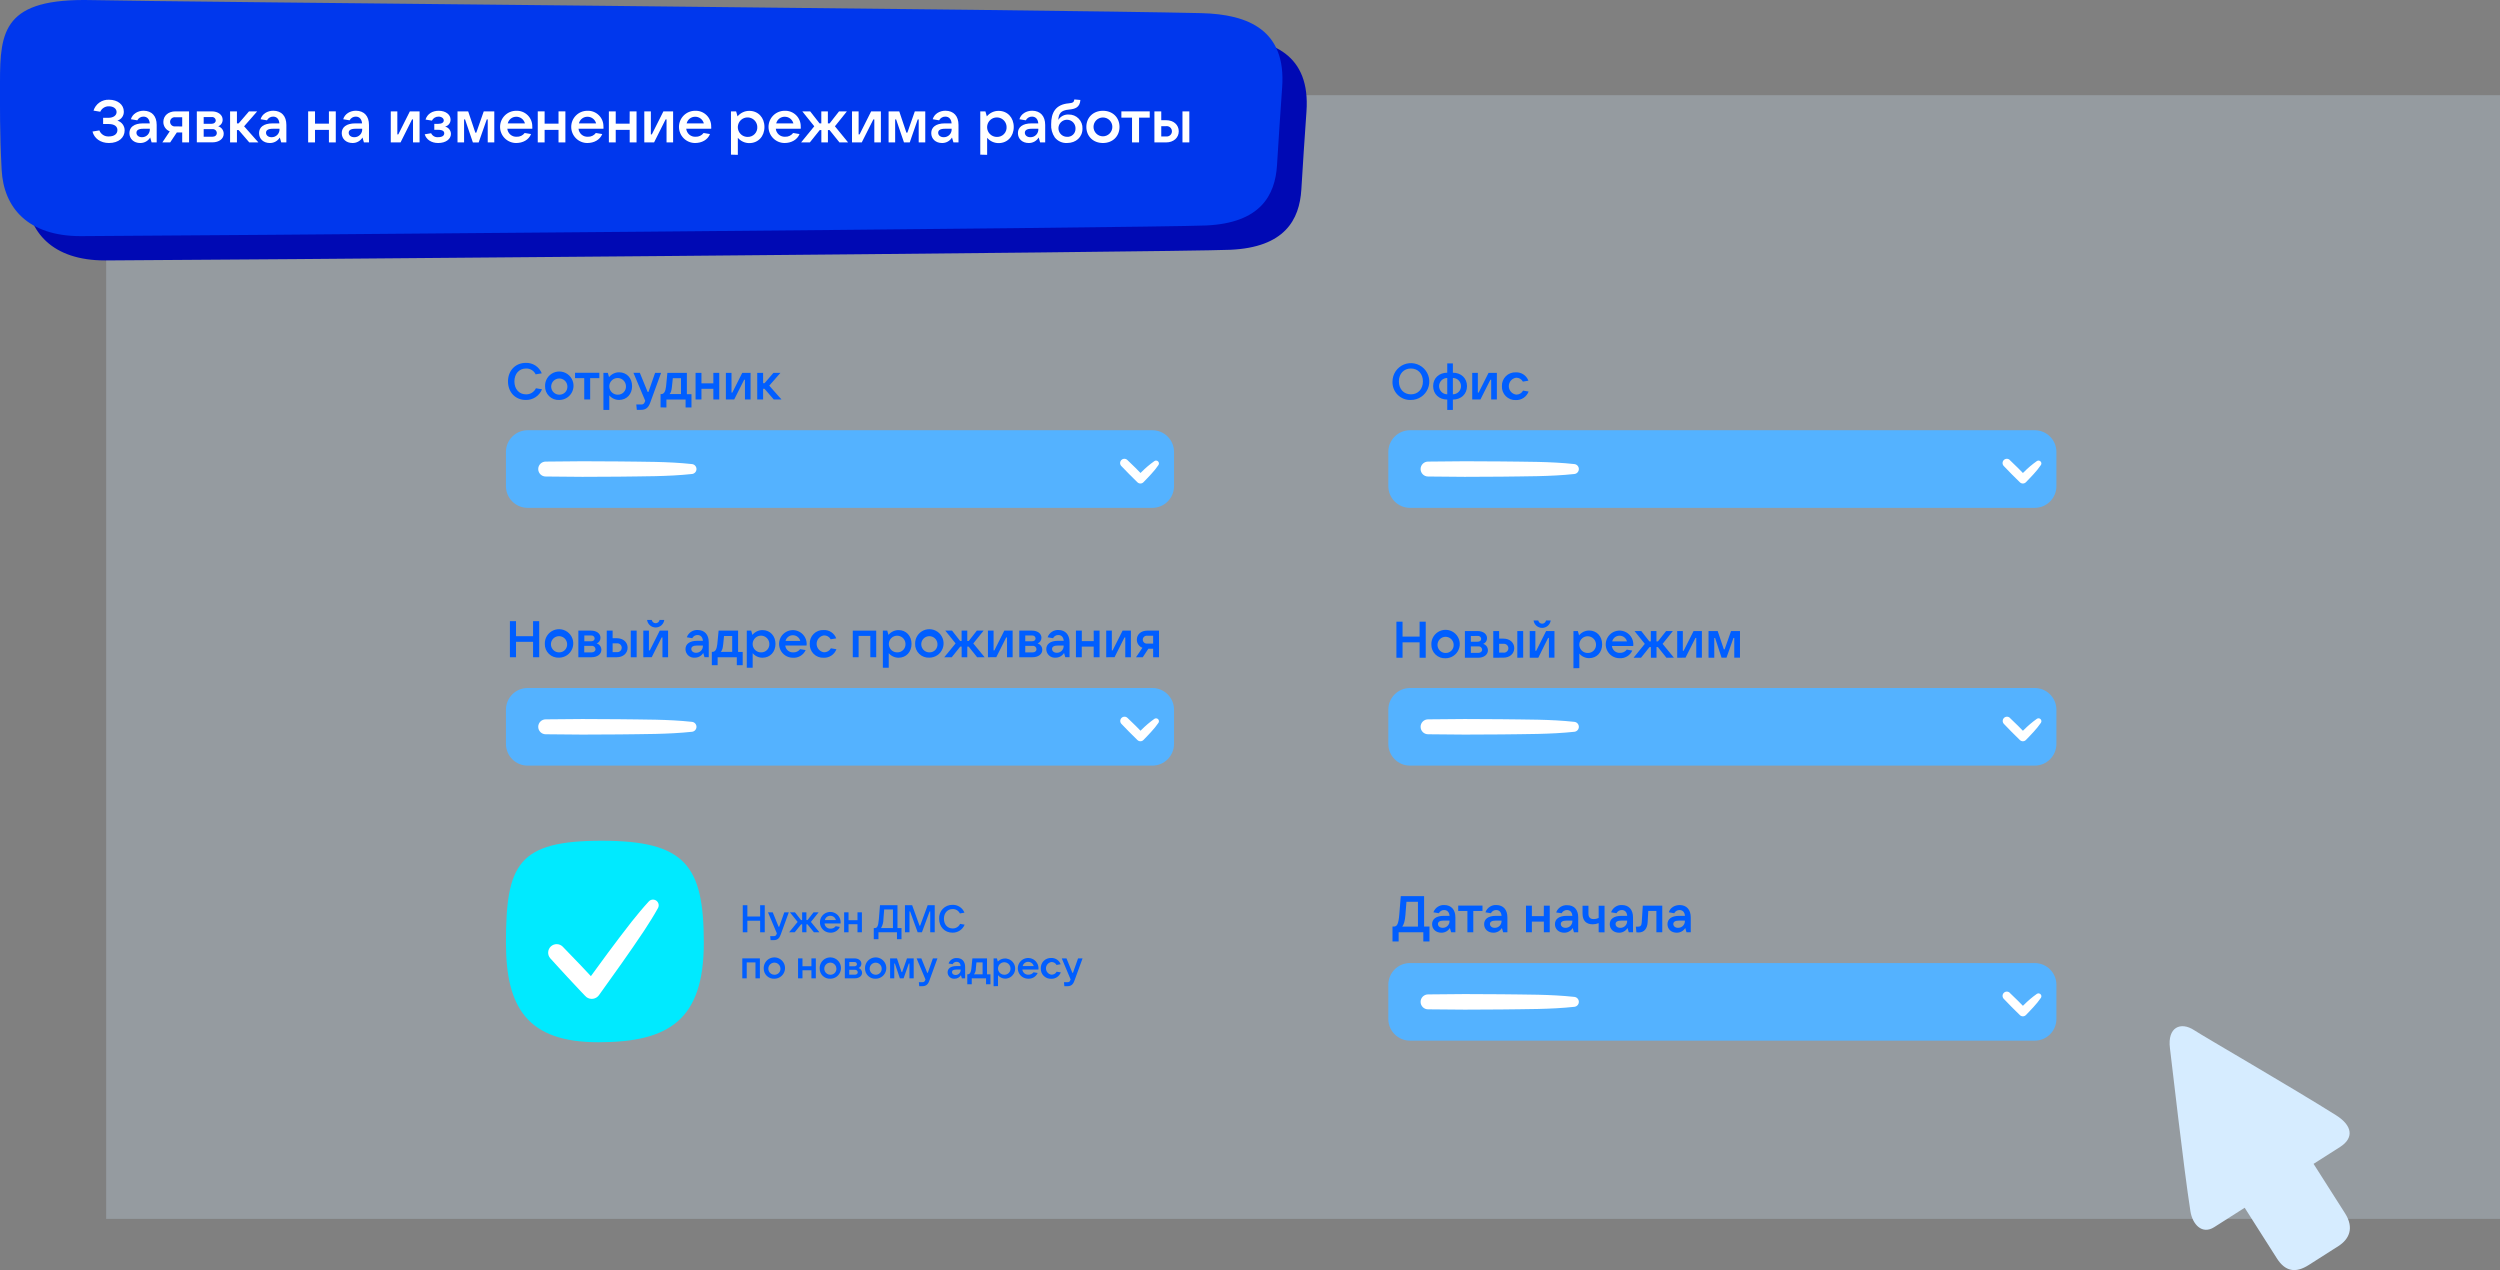 <?xml version="1.0" encoding="UTF-8"?> <svg xmlns="http://www.w3.org/2000/svg" width="683" height="347" viewBox="0 0 683 347" fill="none"><rect x="0" y="0" width="683" height="347" fill="#808080" stroke="none"/> <rect opacity="0.25" x="29" y="26" width="654" height="307" fill="#D6ECFF"></rect> <g clip-path="url(#clip0_111_274)"> <path d="M639.294 313.358C643.217 310.859 642.641 307.469 638.217 304.691C626.116 297.072 602.129 283.216 599.446 281.445C595.767 279.034 592.1 280.612 592.827 286.361C593.409 290.834 596.483 318.396 598.427 330.959C599.009 334.541 601.628 337.366 604.929 335.252L613.246 329.957L622.053 343.802C624.294 347.326 627.106 347.914 630.732 345.608L638.881 340.412C641.791 338.543 643.217 335.491 640.674 331.489L632.065 317.965L639.294 313.358Z" fill="#D6ECFF"></path> <path d="M138.783 104.2C138.783 101.253 140.815 99.139 143.632 99.139C144.567 99.1 145.492 99.355 146.276 99.866C147.061 100.378 147.666 101.121 148.009 101.993L146.344 102.272C146.106 101.776 145.728 101.36 145.256 101.077C144.784 100.793 144.24 100.654 143.69 100.676C141.833 100.676 140.535 102.115 140.535 104.2C140.535 106.285 141.816 107.736 143.69 107.736C144.256 107.754 144.816 107.607 145.3 107.312C145.783 107.018 146.171 106.588 146.414 106.076L148.079 106.355C147.723 107.237 147.106 107.988 146.311 108.509C145.516 109.029 144.581 109.294 143.632 109.268C140.815 109.273 138.783 107.171 138.783 104.2Z" fill="#005EFF"></path> <path d="M148.912 105.499C148.889 104.725 149.097 103.962 149.51 103.307C149.923 102.652 150.522 102.135 151.23 101.822C151.938 101.51 152.723 101.416 153.485 101.553C154.247 101.69 154.95 102.051 155.506 102.59C156.061 103.129 156.443 103.822 156.603 104.58C156.763 105.337 156.693 106.125 156.402 106.843C156.112 107.561 155.614 108.176 154.972 108.609C154.33 109.041 153.574 109.273 152.8 109.273C152.292 109.302 151.783 109.226 151.306 109.048C150.828 108.87 150.393 108.595 150.028 108.24C149.662 107.886 149.374 107.459 149.182 106.987C148.99 106.515 148.898 106.008 148.912 105.499ZM155.006 105.499C154.983 105.067 154.834 104.651 154.578 104.302C154.321 103.954 153.968 103.688 153.562 103.539C153.156 103.389 152.715 103.362 152.294 103.46C151.872 103.559 151.489 103.779 151.192 104.093C150.894 104.407 150.695 104.802 150.62 105.228C150.544 105.655 150.595 106.094 150.766 106.491C150.937 106.889 151.221 107.227 151.583 107.465C151.944 107.703 152.368 107.829 152.8 107.829C153.103 107.838 153.404 107.783 153.684 107.668C153.964 107.552 154.217 107.379 154.425 107.159C154.633 106.939 154.793 106.677 154.893 106.391C154.993 106.105 155.032 105.801 155.006 105.499V105.499Z" fill="#005EFF"></path> <path d="M159.616 109.134V103.309H157.102V101.841H163.737V103.309H161.234V109.134H159.616Z" fill="#005EFF"></path> <path d="M164.854 111.999V101.865H166.053L166.39 103.029C166.721 102.618 167.141 102.286 167.617 102.058C168.094 101.83 168.615 101.712 169.143 101.713C171.221 101.713 172.688 103.292 172.688 105.487C172.688 107.683 171.221 109.262 169.143 109.262C168.633 109.264 168.128 109.154 167.664 108.939C167.2 108.725 166.789 108.412 166.46 108.021V111.988L164.854 111.999ZM171.012 105.499C171.001 105.05 170.859 104.615 170.602 104.247C170.345 103.879 169.985 103.595 169.567 103.431C169.149 103.267 168.693 103.231 168.254 103.326C167.816 103.421 167.415 103.644 167.103 103.966C166.791 104.288 166.58 104.696 166.499 105.137C166.417 105.578 166.468 106.034 166.644 106.447C166.82 106.86 167.115 107.211 167.49 107.457C167.865 107.703 168.305 107.832 168.753 107.829C169.059 107.838 169.362 107.784 169.645 107.669C169.928 107.555 170.184 107.382 170.397 107.163C170.609 106.944 170.774 106.682 170.88 106.396C170.986 106.109 171.031 105.804 171.012 105.499V105.499Z" fill="#005EFF"></path> <path d="M178.974 101.865H180.61L177.636 110.019C177.147 111.376 176.419 111.976 175.08 111.976H173.974L173.835 110.508H175.202C175.732 110.508 175.982 110.316 176.192 109.728L176.279 109.506L173.049 101.841H174.795L176.937 107.083H177.158L178.974 101.865Z" fill="#005EFF"></path> <path d="M180.471 111.3V107.666H180.651C181.449 107.666 181.815 106.897 181.967 105.586L182.328 101.865H187.653V107.689H188.911V111.323H187.304V109.157H182.066V111.323L180.471 111.3ZM186.047 107.666V103.332H183.812L183.585 105.557C183.474 106.646 183.305 107.305 182.915 107.666H186.047Z" fill="#005EFF"></path> <path d="M194.89 101.865H196.496V109.133H194.89V106.221H191.636V109.133H190.029V101.865H191.636V104.73H194.89V101.865Z" fill="#005EFF"></path> <path d="M198.311 109.133V101.865H199.847V107.264H200.068L202.781 101.865H205.057V109.133H203.52V103.74H203.299L200.586 109.133H198.311Z" fill="#005EFF"></path> <path d="M211.384 109.133L208.87 106.221H208.48V109.133H206.873V101.865H208.48V104.689H208.87L211.303 101.865H213.218L210.156 105.359L213.497 109.133H211.384Z" fill="#005EFF"></path> <path d="M314.819 117.538H144.15C140.878 117.538 138.225 120.193 138.225 123.468V132.816C138.225 136.091 140.878 138.745 144.15 138.745H314.819C318.091 138.745 320.744 136.091 320.744 132.816V123.468C320.744 120.193 318.091 117.538 314.819 117.538Z" fill="#54B2FF"></path> <path d="M149.08 126.106C155.669 126.001 162.503 125.984 169.074 126.065C175.739 126.17 182.404 126.065 189.068 126.788C189.401 126.825 189.708 126.984 189.931 127.234C190.153 127.484 190.277 127.807 190.277 128.142C190.277 128.477 190.153 128.8 189.931 129.049C189.708 129.299 189.401 129.458 189.068 129.496C182.404 130.212 175.739 130.113 169.074 130.224C162.509 130.306 155.687 130.288 149.08 130.183C148.54 130.183 148.022 129.969 147.64 129.586C147.258 129.204 147.043 128.685 147.043 128.145C147.043 127.604 147.258 127.086 147.64 126.703C148.022 126.321 148.54 126.106 149.08 126.106V126.106Z" fill="white"></path> <path d="M308.002 125.681C309.51 127.096 310.965 128.558 312.403 130.044H310.72L311.838 128.972C312.933 127.866 314.123 126.858 315.394 125.961C315.545 125.858 315.727 125.81 315.909 125.827C316.091 125.844 316.262 125.924 316.391 126.053C316.521 126.182 316.601 126.352 316.619 126.534C316.637 126.716 316.591 126.898 316.489 127.05C315.898 127.909 315.244 128.723 314.533 129.484C313.951 130.148 313.031 131.069 312.403 131.733C312.294 131.847 312.163 131.938 312.018 132.001C311.873 132.063 311.716 132.095 311.559 132.095C311.401 132.095 311.244 132.063 311.099 132.001C310.954 131.938 310.823 131.847 310.715 131.733C309.236 130.294 307.769 128.82 306.355 127.329C306.247 127.221 306.161 127.093 306.102 126.951C306.044 126.81 306.014 126.658 306.014 126.505C306.014 126.352 306.044 126.201 306.102 126.059C306.161 125.918 306.247 125.789 306.355 125.681C306.463 125.573 306.591 125.487 306.733 125.428C306.874 125.37 307.025 125.34 307.178 125.34C307.331 125.34 307.483 125.37 307.624 125.428C307.766 125.487 307.894 125.573 308.002 125.681V125.681Z" fill="white"></path> <path d="M380.43 104.2C380.438 103.207 380.739 102.238 381.297 101.415C381.854 100.593 382.643 99.955 383.562 99.58C384.482 99.205 385.492 99.112 386.465 99.31C387.437 99.509 388.33 99.991 389.029 100.697C389.728 101.402 390.203 102.299 390.394 103.274C390.585 104.249 390.483 105.259 390.101 106.176C389.719 107.093 389.075 107.877 388.248 108.428C387.422 108.979 386.452 109.273 385.459 109.273C384.787 109.301 384.118 109.188 383.493 108.942C382.867 108.696 382.3 108.323 381.827 107.846C381.354 107.369 380.985 106.798 380.745 106.17C380.504 105.542 380.397 104.872 380.43 104.2V104.2ZM388.742 104.2C388.742 102.115 387.403 100.676 385.459 100.676C383.515 100.676 382.176 102.115 382.176 104.2C382.176 106.285 383.515 107.736 385.459 107.736C387.403 107.736 388.742 106.297 388.742 104.2Z" fill="#005EFF"></path> <path d="M395.388 111.999V109.163C393.124 109.163 391.535 107.643 391.535 105.487C391.535 103.332 393.124 101.824 395.388 101.824V99.279H396.925V101.824C399.189 101.824 400.784 103.332 400.784 105.487C400.784 107.643 399.189 109.163 396.925 109.163V111.999H395.388ZM395.388 103.263C394.797 103.263 394.23 103.498 393.812 103.916C393.394 104.334 393.159 104.902 393.159 105.493C393.159 106.085 393.394 106.652 393.812 107.071C394.23 107.489 394.797 107.724 395.388 107.724V103.263ZM396.925 107.724C397.516 107.724 398.083 107.489 398.502 107.071C398.92 106.652 399.154 106.085 399.154 105.493C399.154 104.902 398.92 104.334 398.502 103.916C398.083 103.498 397.516 103.263 396.925 103.263V107.724Z" fill="#005EFF"></path> <path d="M402.211 109.133V101.865H403.748V107.264H403.957L406.67 101.865H408.945V109.133H407.391V103.74H407.17L404.458 109.133H402.211Z" fill="#005EFF"></path> <path d="M410.324 105.499C410.304 104.997 410.389 104.496 410.572 104.029C410.755 103.561 411.034 103.137 411.389 102.782C411.745 102.427 412.17 102.15 412.638 101.968C413.106 101.786 413.606 101.703 414.108 101.725C414.85 101.687 415.586 101.888 416.206 102.297C416.827 102.707 417.301 103.304 417.559 104.002L416.052 104.258C415.874 103.926 415.607 103.65 415.281 103.462C414.955 103.274 414.583 103.18 414.207 103.192C413.652 103.272 413.144 103.548 412.776 103.972C412.409 104.396 412.207 104.938 412.207 105.499C412.207 106.06 412.409 106.602 412.776 107.026C413.144 107.449 413.652 107.726 414.207 107.805C414.593 107.82 414.976 107.725 415.311 107.533C415.647 107.34 415.921 107.057 416.104 106.716L417.617 106.967C417.354 107.673 416.874 108.278 416.248 108.696C415.621 109.115 414.878 109.325 414.125 109.297C413.62 109.321 413.116 109.239 412.644 109.057C412.172 108.874 411.744 108.596 411.386 108.238C411.028 107.881 410.749 107.452 410.566 106.981C410.383 106.509 410.301 106.004 410.324 105.499V105.499Z" fill="#005EFF"></path> <path d="M555.883 117.538H385.215C381.942 117.538 379.289 120.193 379.289 123.468V132.816C379.289 136.091 381.942 138.745 385.215 138.745H555.883C559.156 138.745 561.809 136.091 561.809 132.816V123.468C561.809 120.193 559.156 117.538 555.883 117.538Z" fill="#54B2FF"></path> <path d="M390.145 126.106C396.734 126.001 403.567 125.984 410.139 126.065C416.803 126.17 423.468 126.065 430.133 126.788C430.465 126.825 430.772 126.984 430.995 127.234C431.218 127.484 431.341 127.807 431.341 128.142C431.341 128.477 431.218 128.8 430.995 129.049C430.772 129.299 430.465 129.458 430.133 129.496C423.468 130.212 416.803 130.113 410.139 130.224C403.573 130.306 396.751 130.288 390.145 130.183C389.604 130.183 389.086 129.969 388.704 129.586C388.322 129.204 388.107 128.685 388.107 128.145C388.107 127.604 388.322 127.086 388.704 126.703C389.086 126.321 389.604 126.106 390.145 126.106V126.106Z" fill="white"></path> <path d="M549.067 125.681C550.574 127.096 552.029 128.558 553.467 130.044H551.802L552.92 128.972C554.015 127.866 555.205 126.858 556.477 125.961C556.562 125.902 556.659 125.862 556.76 125.841C556.862 125.821 556.967 125.82 557.068 125.84C557.17 125.86 557.267 125.9 557.353 125.958C557.439 126.016 557.513 126.09 557.571 126.176C557.659 126.305 557.706 126.457 557.706 126.613C557.706 126.769 557.659 126.921 557.571 127.05C556.981 127.907 556.329 128.721 555.621 129.484C555.039 130.148 554.113 131.069 553.49 131.733C553.382 131.847 553.251 131.938 553.106 132.001C552.961 132.063 552.804 132.095 552.646 132.095C552.489 132.095 552.332 132.063 552.187 132.001C552.042 131.938 551.911 131.847 551.802 131.733C550.318 130.294 548.851 128.82 547.443 127.329C547.335 127.221 547.249 127.093 547.19 126.951C547.132 126.81 547.102 126.658 547.102 126.505C547.102 126.352 547.132 126.201 547.19 126.059C547.249 125.918 547.335 125.789 547.443 125.681C547.551 125.573 547.679 125.487 547.821 125.428C547.962 125.37 548.113 125.34 548.266 125.34C548.419 125.34 548.571 125.37 548.712 125.428C548.853 125.487 548.982 125.573 549.09 125.681H549.067Z" fill="white"></path> <path d="M145.634 169.702H147.31V179.557H145.634V175.346H140.977V179.557H139.307V169.702H140.977V173.809H145.634V169.702Z" fill="#005EFF"></path> <path d="M148.842 175.9C148.818 175.126 149.027 174.362 149.44 173.707C149.852 173.052 150.451 172.535 151.159 172.223C151.868 171.911 152.653 171.817 153.414 171.953C154.176 172.09 154.88 172.451 155.435 172.99C155.991 173.53 156.373 174.222 156.533 174.98C156.692 175.738 156.622 176.526 156.332 177.244C156.041 177.962 155.543 178.576 154.902 179.009C154.26 179.442 153.504 179.674 152.73 179.674C152.221 179.703 151.713 179.626 151.235 179.449C150.758 179.271 150.323 178.996 149.958 178.641C149.592 178.286 149.304 177.859 149.112 177.387C148.92 176.916 148.828 176.409 148.842 175.9V175.9ZM154.936 175.9C154.913 175.467 154.764 175.051 154.507 174.703C154.251 174.354 153.897 174.089 153.492 173.939C153.086 173.79 152.645 173.762 152.223 173.861C151.802 173.96 151.419 174.18 151.121 174.494C150.824 174.808 150.625 175.203 150.549 175.629C150.474 176.055 150.525 176.494 150.696 176.892C150.867 177.289 151.151 177.628 151.512 177.866C151.874 178.104 152.297 178.23 152.73 178.229C153.033 178.239 153.334 178.184 153.614 178.068C153.894 177.953 154.147 177.779 154.355 177.559C154.563 177.339 154.723 177.078 154.823 176.792C154.923 176.506 154.961 176.202 154.936 175.9V175.9Z" fill="#005EFF"></path> <path d="M164.294 177.542C164.294 178.707 163.206 179.558 161.64 179.558H158.008V172.289H161.5C163.008 172.289 164.056 173.098 164.056 174.246C164.06 174.577 163.963 174.902 163.778 175.177C163.593 175.452 163.328 175.663 163.019 175.783C163.393 175.9 163.719 176.134 163.948 176.451C164.178 176.768 164.299 177.151 164.294 177.542V177.542ZM159.638 173.617V175.195H161.512C162.094 175.195 162.461 174.875 162.461 174.415C162.455 174.298 162.426 174.184 162.374 174.08C162.322 173.975 162.25 173.883 162.161 173.808C162.072 173.733 161.968 173.677 161.856 173.644C161.745 173.611 161.627 173.602 161.512 173.617H159.638ZM161.64 178.23C162.269 178.23 162.688 177.88 162.688 177.35C162.685 177.22 162.654 177.092 162.599 176.974C162.543 176.857 162.463 176.752 162.364 176.667C162.265 176.583 162.15 176.52 162.025 176.483C161.9 176.446 161.769 176.436 161.64 176.453H159.614V178.23H161.64Z" fill="#005EFF"></path> <path d="M165.762 179.558V172.289H167.368V174.356H168.497C170.244 174.356 171.46 175.434 171.46 176.954C171.46 178.474 170.232 179.558 168.497 179.558H165.762ZM167.368 178.16H168.497C168.667 178.18 168.84 178.164 169.003 178.113C169.167 178.062 169.318 177.977 169.446 177.863C169.574 177.75 169.676 177.61 169.747 177.454C169.817 177.298 169.853 177.128 169.853 176.957C169.853 176.786 169.817 176.616 169.747 176.46C169.676 176.304 169.574 176.164 169.446 176.05C169.318 175.937 169.167 175.852 169.003 175.8C168.84 175.749 168.667 175.734 168.497 175.754H167.368V178.16ZM172.327 179.558V172.289H173.934V179.558H172.327Z" fill="#005EFF"></path> <path d="M175.75 179.557V172.288H177.287V177.682H177.531L180.244 172.288H182.519V179.557H180.983V174.152H180.762L178.049 179.552L175.75 179.557ZM176.78 169.365H178.067C178.108 169.616 178.238 169.845 178.433 170.01C178.627 170.175 178.874 170.265 179.129 170.265C179.384 170.265 179.631 170.175 179.825 170.01C180.02 169.845 180.149 169.616 180.191 169.365H181.478C181.402 169.935 181.123 170.458 180.691 170.837C180.259 171.216 179.704 171.425 179.129 171.425C178.554 171.425 177.999 171.216 177.567 170.837C177.135 170.458 176.855 169.935 176.78 169.365V169.365Z" fill="#005EFF"></path> <path d="M193.632 175.475V179.552H192.467L192.13 178.387C191.887 178.785 191.544 179.113 191.136 179.339C190.728 179.564 190.268 179.68 189.802 179.674C189.48 179.702 189.155 179.662 188.85 179.557C188.544 179.452 188.263 179.285 188.026 179.066C187.788 178.847 187.599 178.58 187.47 178.284C187.34 177.988 187.274 177.668 187.275 177.344C187.275 176.005 188.335 175.067 190.477 175.067H192.037C191.967 174.117 191.455 173.488 190.57 173.488C190.271 173.483 189.977 173.561 189.721 173.715C189.465 173.868 189.257 174.09 189.121 174.356L187.636 174.106C187.853 173.489 188.266 172.961 188.811 172.602C189.357 172.243 190.006 172.074 190.657 172.12C192.485 172.149 193.632 173.366 193.632 175.475ZM192.025 176.354H190.5C189.272 176.354 188.864 176.744 188.864 177.303C188.864 177.863 189.371 178.34 190.151 178.34C190.409 178.348 190.665 178.301 190.903 178.202C191.141 178.103 191.356 177.955 191.533 177.768C191.71 177.58 191.845 177.357 191.93 177.114C192.015 176.87 192.047 176.611 192.025 176.354V176.354Z" fill="#005EFF"></path> <path d="M194.469 181.724V178.09H194.649C195.447 178.09 195.813 177.321 195.965 176.005L196.326 172.289H201.646V178.113H202.903V181.724H201.296V179.558H196.058V181.724H194.469ZM200.039 178.09V173.756H197.804L197.583 175.975C197.472 177.07 197.303 177.723 196.913 178.09H200.039Z" fill="#005EFF"></path> <path d="M204.021 182.423V172.288H205.226L205.558 173.453C205.891 173.044 206.311 172.714 206.787 172.487C207.263 172.261 207.784 172.143 208.311 172.143C210.395 172.143 211.862 173.721 211.862 175.917C211.862 178.113 210.395 179.691 208.311 179.691C207.8 179.693 207.295 179.582 206.831 179.367C206.368 179.151 205.957 178.837 205.628 178.445V182.417L204.021 182.423ZM210.186 175.9C210.176 175.449 210.034 175.012 209.777 174.642C209.52 174.273 209.16 173.987 208.741 173.822C208.323 173.657 207.864 173.619 207.424 173.714C206.984 173.809 206.582 174.032 206.269 174.354C205.955 174.677 205.744 175.086 205.661 175.528C205.579 175.971 205.629 176.428 205.806 176.843C205.982 177.257 206.278 177.609 206.654 177.856C207.03 178.103 207.471 178.233 207.921 178.229C208.227 178.239 208.531 178.185 208.814 178.07C209.097 177.955 209.353 177.783 209.566 177.564C209.78 177.345 209.945 177.083 210.051 176.797C210.158 176.51 210.204 176.205 210.186 175.9V175.9Z" fill="#005EFF"></path> <path d="M220.353 176.354H214.533C214.584 176.89 214.842 177.385 215.251 177.735C215.661 178.085 216.19 178.262 216.727 178.229C217.086 178.246 217.445 178.175 217.77 178.021C218.096 177.868 218.379 177.638 218.596 177.35L220.103 177.6C219.804 178.264 219.309 178.821 218.685 179.195C218.06 179.57 217.337 179.745 216.611 179.697C215.868 179.697 215.143 179.478 214.524 179.067C213.906 178.656 213.423 178.071 213.135 177.387C212.847 176.702 212.768 175.948 212.906 175.218C213.045 174.489 213.395 173.816 213.914 173.285C214.433 172.754 215.097 172.388 215.823 172.232C216.549 172.077 217.304 172.139 217.995 172.412C218.685 172.684 219.28 173.154 219.705 173.763C220.13 174.372 220.365 175.093 220.382 175.836C220.382 176.034 220.365 176.203 220.353 176.354ZM214.614 175.096H218.636C218.519 174.649 218.257 174.253 217.89 173.973C217.523 173.692 217.073 173.542 216.611 173.547C216.152 173.54 215.704 173.69 215.341 173.972C214.979 174.253 214.722 174.649 214.614 175.096V175.096Z" fill="#005EFF"></path> <path d="M221.221 175.9C221.201 175.398 221.285 174.897 221.469 174.429C221.652 173.962 221.93 173.537 222.286 173.183C222.641 172.828 223.066 172.551 223.534 172.369C224.002 172.187 224.503 172.104 225.004 172.125C225.747 172.088 226.482 172.288 227.103 172.698C227.724 173.108 228.198 173.705 228.456 174.403L226.948 174.653C226.77 174.322 226.503 174.047 226.177 173.859C225.851 173.672 225.479 173.58 225.103 173.593C224.548 173.672 224.04 173.949 223.673 174.373C223.305 174.797 223.103 175.339 223.103 175.9C223.103 176.461 223.305 177.003 223.673 177.426C224.04 177.85 224.548 178.127 225.103 178.206C225.489 178.219 225.871 178.124 226.207 177.932C226.542 177.739 226.817 177.457 227.001 177.117L228.514 177.367C228.25 178.074 227.771 178.679 227.144 179.097C226.517 179.515 225.774 179.725 225.022 179.697C224.517 179.721 224.012 179.64 223.54 179.457C223.069 179.275 222.64 178.996 222.283 178.639C221.925 178.281 221.646 177.853 221.463 177.381C221.28 176.91 221.197 176.405 221.221 175.9Z" fill="#005EFF"></path> <path d="M232.979 179.558V172.289H239.381V179.558H237.775V173.733H234.573V179.558H232.979Z" fill="#005EFF"></path> <path d="M241.197 182.423V172.288H242.396L242.734 173.453C243.066 173.043 243.486 172.712 243.962 172.486C244.438 172.259 244.96 172.142 245.487 172.143C247.565 172.143 249.032 173.721 249.032 175.917C249.032 178.113 247.565 179.691 245.487 179.691C244.976 179.693 244.471 179.582 244.007 179.367C243.543 179.151 243.133 178.837 242.804 178.445V182.417L241.197 182.423ZM247.379 175.9C247.369 175.451 247.226 175.016 246.969 174.648C246.712 174.28 246.353 173.996 245.935 173.832C245.518 173.668 245.062 173.631 244.623 173.726C244.185 173.821 243.785 174.043 243.472 174.364C243.159 174.686 242.949 175.093 242.866 175.534C242.784 175.975 242.834 176.43 243.009 176.843C243.185 177.256 243.478 177.608 243.853 177.855C244.227 178.101 244.666 178.232 245.115 178.229C245.42 178.239 245.724 178.185 246.007 178.07C246.29 177.955 246.547 177.783 246.76 177.564C246.973 177.345 247.138 177.083 247.244 176.797C247.351 176.51 247.397 176.205 247.379 175.9V175.9Z" fill="#005EFF"></path> <path d="M250.012 175.9C249.988 175.125 250.197 174.362 250.61 173.707C251.023 173.051 251.622 172.535 252.331 172.222C253.039 171.91 253.825 171.817 254.587 171.954C255.348 172.091 256.052 172.453 256.607 172.992C257.163 173.532 257.544 174.226 257.703 174.984C257.862 175.742 257.792 176.53 257.5 177.248C257.209 177.966 256.71 178.58 256.067 179.012C255.425 179.444 254.668 179.675 253.894 179.674C253.386 179.702 252.878 179.625 252.401 179.447C251.925 179.269 251.49 178.993 251.126 178.639C250.761 178.284 250.473 177.857 250.282 177.386C250.09 176.915 249.998 176.408 250.012 175.9V175.9ZM256.112 175.9C256.089 175.468 255.94 175.052 255.684 174.703C255.427 174.355 255.074 174.089 254.669 173.94C254.263 173.79 253.822 173.762 253.401 173.86C252.98 173.959 252.597 174.178 252.299 174.492C252.001 174.805 251.802 175.199 251.726 175.625C251.649 176.051 251.699 176.49 251.87 176.888C252.04 177.285 252.323 177.625 252.684 177.863C253.045 178.101 253.467 178.229 253.9 178.229C254.203 178.24 254.505 178.185 254.786 178.07C255.066 177.955 255.32 177.782 255.529 177.562C255.738 177.342 255.898 177.08 255.998 176.793C256.099 176.507 256.137 176.202 256.112 175.9Z" fill="#005EFF"></path> <path d="M266.954 179.558L264.626 176.645H264.259V179.558H262.722V176.645H262.344L260.016 179.558H257.973L261.063 175.783L258.252 172.289H260.097L262.303 175.113H262.711V172.289H264.259V175.113H264.666L266.872 172.289H268.718L265.906 175.783L268.997 179.558H266.954Z" fill="#005EFF"></path> <path d="M269.906 179.558V172.289H271.443V177.682H271.664L274.377 172.289H276.652V179.558H275.116V174.152H274.889L272.182 179.552L269.906 179.558Z" fill="#005EFF"></path> <path d="M284.755 177.542C284.755 178.707 283.667 179.558 282.101 179.558H278.469V172.289H281.961C283.475 172.289 284.522 173.098 284.522 174.246C284.526 174.579 284.426 174.906 284.238 175.181C284.049 175.456 283.781 175.666 283.469 175.783C283.844 175.899 284.172 176.132 284.404 176.449C284.635 176.766 284.759 177.15 284.755 177.542V177.542ZM280.099 173.617V175.195H281.967C282.549 175.195 282.922 174.875 282.922 174.415C282.915 174.298 282.885 174.184 282.833 174.079C282.781 173.975 282.707 173.883 282.618 173.808C282.528 173.733 282.424 173.677 282.312 173.644C282.2 173.611 282.083 173.602 281.967 173.617H280.099ZM282.124 178.23C282.753 178.23 283.172 177.88 283.172 177.35C283.169 177.22 283.139 177.092 283.083 176.974C283.027 176.857 282.947 176.752 282.848 176.667C282.749 176.583 282.634 176.52 282.509 176.483C282.384 176.446 282.253 176.436 282.124 176.453H280.099V178.23H282.124Z" fill="#005EFF"></path> <path d="M292.2 175.475V179.552H291.036L290.698 178.387C290.455 178.785 290.112 179.113 289.704 179.339C289.296 179.564 288.836 179.68 288.37 179.674C288.048 179.702 287.724 179.662 287.418 179.557C287.112 179.452 286.832 179.285 286.594 179.066C286.357 178.847 286.167 178.58 286.038 178.284C285.909 177.988 285.843 177.668 285.844 177.344C285.844 176.005 286.903 175.067 289.039 175.067H290.605C290.535 174.117 290.023 173.488 289.138 173.488C288.839 173.481 288.545 173.559 288.288 173.713C288.032 173.866 287.824 174.089 287.689 174.356L286.205 174.106C286.421 173.489 286.834 172.961 287.38 172.602C287.926 172.243 288.574 172.074 289.226 172.12C291.036 172.149 292.2 173.366 292.2 175.475ZM290.593 176.354H289.057C287.829 176.354 287.421 176.744 287.421 177.303C287.421 177.863 287.928 178.34 288.708 178.34C288.965 178.348 289.222 178.301 289.46 178.202C289.698 178.103 289.913 177.955 290.09 177.768C290.267 177.58 290.402 177.357 290.487 177.114C290.572 176.87 290.604 176.611 290.582 176.354H290.593Z" fill="#005EFF"></path> <path d="M298.794 172.289H300.401V179.558H298.794V176.645H295.54V179.558H293.945V172.289H295.552V175.154H298.806L298.794 172.289Z" fill="#005EFF"></path> <path d="M302.217 179.558V172.289H303.753V177.682H303.975L306.687 172.289H308.963V179.558H307.426V174.152H307.205L304.493 179.552L302.217 179.558Z" fill="#005EFF"></path> <path d="M316.646 172.289V179.558H315.039V177.228H313.735L312.199 179.558H310.359L312.106 176.971C311.653 176.804 311.264 176.5 310.992 176.101C310.72 175.702 310.578 175.229 310.586 174.747C310.586 173.308 311.751 172.289 313.409 172.289H316.646ZM315.039 175.824V173.686H313.421C313.269 173.667 313.115 173.68 312.969 173.725C312.823 173.77 312.688 173.845 312.573 173.946C312.458 174.047 312.366 174.172 312.303 174.311C312.24 174.451 312.207 174.602 312.207 174.755C312.207 174.908 312.24 175.06 312.303 175.199C312.366 175.339 312.458 175.463 312.573 175.564C312.688 175.665 312.823 175.741 312.969 175.786C313.115 175.83 313.269 175.843 313.421 175.824H315.039Z" fill="#005EFF"></path> <path d="M207.672 247.308H208.929V254.699H207.672V251.542H204.179V254.699H202.922V247.308H204.179V250.389H207.672V247.308Z" fill="#005EFF"></path> <path d="M214.271 249.248H215.499L213.27 255.381C212.898 256.4 212.356 256.849 211.349 256.849H210.523L210.418 255.748H211.431C211.832 255.748 212.013 255.602 212.176 255.165L212.24 255.002L209.818 249.253H211.111L212.711 253.185H212.88L214.271 249.248Z" fill="#005EFF"></path> <path d="M222.352 254.699L220.605 252.533H220.32V254.699H219.156V252.533H218.859L217.113 254.699H215.582L217.91 251.869L215.803 249.248H217.183L218.842 251.368H219.144V249.248H220.308V251.368H220.605L222.264 249.248H223.644L221.542 251.869L223.871 254.699H222.352Z" fill="#005EFF"></path> <path d="M229.657 252.299H225.262C225.302 252.701 225.496 253.072 225.803 253.334C226.11 253.595 226.507 253.728 226.909 253.703C227.179 253.716 227.448 253.663 227.692 253.548C227.937 253.433 228.149 253.261 228.312 253.045L229.447 253.231C229.221 253.727 228.85 254.142 228.384 254.423C227.917 254.704 227.377 254.837 226.834 254.804C226.278 254.804 225.734 254.64 225.271 254.332C224.807 254.024 224.445 253.587 224.229 253.075C224.012 252.562 223.952 251.997 224.055 251.45C224.157 250.904 224.419 250.399 224.806 250C225.194 249.601 225.69 249.326 226.233 249.207C226.777 249.089 227.343 249.134 227.861 249.335C228.379 249.537 228.826 249.887 229.147 250.342C229.467 250.797 229.646 251.336 229.662 251.892C229.668 252.028 229.666 252.164 229.657 252.299V252.299ZM225.349 251.356H228.364C228.277 251.02 228.081 250.723 227.805 250.512C227.53 250.301 227.192 250.188 226.845 250.191C226.501 250.187 226.165 250.3 225.893 250.511C225.622 250.723 225.43 251.021 225.349 251.356Z" fill="#005EFF"></path> <path d="M234.265 249.248H235.47V254.699H234.265V252.498H231.82V254.699H230.615V249.248H231.82V251.397H234.265V249.248Z" fill="#005EFF"></path> <path d="M238.713 256.587V253.546H238.946C239.586 253.546 239.929 253.232 240.11 251.082L240.413 247.308H245.191V253.546H246.291V256.587H245.052V254.699H239.993V256.587H238.713ZM243.952 253.546V248.461H241.559L241.35 251.146C241.354 251.991 241.128 252.82 240.698 253.546H243.952Z" fill="#005EFF"></path> <path d="M247.234 254.699V247.308H249.202L251.216 252.9H251.385L253.439 247.308H255.366V254.699H254.138V248.986H253.975L251.868 254.699H250.703L248.637 248.986H248.474V254.699H247.234Z" fill="#005EFF"></path> <path d="M256.571 251.001C256.541 250.508 256.614 250.015 256.783 249.551C256.953 249.088 257.217 248.665 257.558 248.308C257.899 247.951 258.31 247.669 258.765 247.479C259.22 247.289 259.71 247.195 260.203 247.203C260.904 247.174 261.598 247.364 262.186 247.747C262.774 248.13 263.229 248.687 263.486 249.341L262.24 249.55C262.061 249.179 261.776 248.868 261.423 248.656C261.069 248.444 260.662 248.34 260.25 248.356C258.853 248.356 257.881 249.434 257.881 251.001C257.881 252.568 258.841 253.651 260.25 253.651C260.674 253.665 261.094 253.554 261.457 253.333C261.82 253.111 262.11 252.789 262.293 252.404L263.538 252.614C263.272 253.276 262.81 253.841 262.214 254.233C261.618 254.624 260.916 254.824 260.203 254.804C258.09 254.804 256.571 253.22 256.571 251.001Z" fill="#005EFF"></path> <path d="M202.799 267.28V261.828H207.601V267.28H206.396V262.929H204.004V267.28H202.799Z" fill="#005EFF"></path> <path d="M208.65 264.554C208.633 263.975 208.79 263.404 209.1 262.915C209.41 262.425 209.858 262.039 210.389 261.806C210.919 261.573 211.506 261.504 212.076 261.607C212.646 261.71 213.172 261.981 213.587 262.384C214.003 262.788 214.288 263.307 214.407 263.874C214.526 264.441 214.473 265.031 214.256 265.568C214.038 266.105 213.665 266.564 213.185 266.888C212.705 267.212 212.139 267.385 211.56 267.385C211.179 267.406 210.798 267.348 210.441 267.214C210.084 267.081 209.758 266.874 209.485 266.608C209.211 266.342 208.996 266.022 208.852 265.669C208.708 265.315 208.639 264.936 208.65 264.554V264.554ZM213.219 264.554C213.202 264.23 213.09 263.918 212.898 263.657C212.705 263.396 212.441 263.197 212.137 263.084C211.832 262.972 211.502 262.951 211.186 263.025C210.87 263.099 210.583 263.263 210.36 263.498C210.136 263.734 209.987 264.029 209.929 264.349C209.872 264.668 209.91 264.997 210.037 265.295C210.165 265.594 210.377 265.848 210.648 266.027C210.919 266.206 211.236 266.301 211.56 266.302C211.787 266.309 212.014 266.268 212.224 266.182C212.435 266.095 212.624 265.965 212.781 265.8C212.938 265.635 213.058 265.439 213.133 265.224C213.209 265.009 213.238 264.781 213.219 264.554V264.554Z" fill="#005EFF"></path> <path d="M221.681 261.828H222.886V267.28H221.681V265.078H219.236V267.28H218.031V261.828H219.236V263.978H221.681V261.828Z" fill="#005EFF"></path> <path d="M223.935 264.554C223.919 263.975 224.075 263.404 224.385 262.915C224.695 262.425 225.144 262.039 225.674 261.806C226.204 261.573 226.791 261.504 227.361 261.607C227.931 261.71 228.457 261.981 228.872 262.384C229.288 262.788 229.573 263.307 229.692 263.874C229.811 264.441 229.758 265.031 229.541 265.568C229.323 266.105 228.95 266.564 228.47 266.888C227.99 267.212 227.424 267.385 226.845 267.385C226.464 267.406 226.083 267.348 225.726 267.214C225.369 267.081 225.043 266.874 224.77 266.608C224.496 266.342 224.281 266.022 224.137 265.669C223.993 265.315 223.924 264.936 223.935 264.554V264.554ZM228.504 264.554C228.487 264.23 228.375 263.918 228.183 263.657C227.991 263.396 227.726 263.197 227.422 263.084C227.118 262.972 226.787 262.951 226.471 263.025C226.155 263.099 225.868 263.263 225.645 263.498C225.421 263.734 225.272 264.029 225.215 264.349C225.157 264.668 225.195 264.997 225.323 265.295C225.45 265.594 225.663 265.848 225.933 266.027C226.204 266.206 226.521 266.301 226.845 266.302C227.072 266.309 227.299 266.268 227.509 266.182C227.72 266.095 227.91 265.965 228.066 265.8C228.223 265.635 228.343 265.439 228.418 265.224C228.494 265.009 228.523 264.781 228.504 264.554V264.554Z" fill="#005EFF"></path> <path d="M235.523 265.772C235.523 266.639 234.703 267.28 233.533 267.28H230.809V261.828H233.41C234.54 261.828 235.325 262.411 235.325 263.296C235.333 263.547 235.262 263.793 235.123 264.002C234.985 264.21 234.785 264.371 234.551 264.461C234.832 264.547 235.078 264.72 235.253 264.956C235.428 265.192 235.522 265.478 235.523 265.772V265.772ZM232.031 262.824V263.989H233.41C233.83 263.989 234.121 263.75 234.121 263.407C234.114 263.321 234.09 263.238 234.051 263.161C234.011 263.085 233.956 263.018 233.89 262.963C233.824 262.909 233.747 262.869 233.665 262.845C233.582 262.821 233.496 262.814 233.41 262.824H232.031ZM233.55 266.284C234.022 266.284 234.336 266.022 234.336 265.626C234.334 265.528 234.311 265.433 234.269 265.345C234.227 265.257 234.167 265.179 234.093 265.115C234.018 265.052 233.932 265.005 233.838 264.978C233.745 264.95 233.647 264.943 233.55 264.956H232.013V266.284H233.55Z" fill="#005EFF"></path> <path d="M236.321 264.554C236.305 263.975 236.462 263.404 236.772 262.915C237.082 262.425 237.53 262.039 238.06 261.806C238.591 261.573 239.178 261.504 239.748 261.607C240.318 261.71 240.844 261.981 241.259 262.384C241.674 262.788 241.96 263.307 242.079 263.874C242.198 264.441 242.145 265.031 241.928 265.568C241.71 266.105 241.337 266.564 240.857 266.888C240.377 267.212 239.811 267.385 239.232 267.385C238.851 267.406 238.47 267.348 238.113 267.214C237.756 267.081 237.43 266.874 237.156 266.608C236.883 266.342 236.668 266.022 236.524 265.669C236.38 265.315 236.311 264.936 236.321 264.554V264.554ZM240.885 264.554C240.867 264.232 240.754 263.922 240.562 263.662C240.37 263.403 240.106 263.205 239.803 263.094C239.499 262.983 239.17 262.963 238.856 263.037C238.542 263.111 238.256 263.276 238.034 263.51C237.812 263.745 237.664 264.039 237.607 264.358C237.55 264.676 237.588 265.003 237.715 265.3C237.843 265.597 238.054 265.85 238.324 266.028C238.593 266.206 238.909 266.301 239.232 266.302C239.458 266.307 239.682 266.264 239.89 266.176C240.099 266.089 240.287 265.958 240.441 265.794C240.596 265.629 240.714 265.433 240.789 265.22C240.863 265.006 240.892 264.78 240.873 264.554H240.885Z" fill="#005EFF"></path> <path d="M243.178 267.28V261.828H245.052L246.309 265.574H246.472L247.788 261.828H249.621V267.28H248.457V263.232H248.288L246.862 267.28H245.844L244.482 263.232H244.313V267.28H243.178Z" fill="#005EFF"></path> <path d="M254.865 261.828H256.111L253.881 267.962C253.515 268.981 252.967 269.429 251.96 269.429H251.134L251.029 268.329H252.036C252.432 268.329 252.618 268.183 252.775 267.746L252.839 267.583L250.418 261.834H251.71L253.311 265.766H253.48L254.865 261.828Z" fill="#005EFF"></path> <path d="M263.677 264.222V267.28H262.787L262.531 266.424C262.348 266.722 262.091 266.968 261.785 267.137C261.479 267.305 261.134 267.391 260.784 267.385C260.543 267.406 260.299 267.376 260.069 267.298C259.84 267.22 259.629 267.094 259.45 266.93C259.272 266.766 259.13 266.566 259.033 266.343C258.935 266.121 258.886 265.88 258.887 265.638C258.887 264.63 259.684 263.931 261.285 263.931H262.449C262.397 263.215 262.007 262.766 261.349 262.766C261.124 262.758 260.901 262.815 260.708 262.931C260.515 263.047 260.359 263.216 260.26 263.419L259.149 263.232C259.31 262.769 259.619 262.372 260.028 262.103C260.438 261.833 260.924 261.706 261.413 261.741C262.792 261.724 263.677 262.638 263.677 264.222ZM262.472 264.88H261.308C260.388 264.88 260.086 265.172 260.086 265.591C260.086 266.01 260.464 266.372 261.046 266.372C261.239 266.376 261.431 266.34 261.609 266.266C261.788 266.191 261.948 266.08 262.081 265.94C262.213 265.799 262.314 265.632 262.378 265.449C262.441 265.267 262.465 265.073 262.449 264.88H262.472Z" fill="#005EFF"></path> <path d="M264.26 268.905V266.179H264.399C264.982 266.179 265.29 265.597 265.383 264.618L265.657 261.828H269.65V266.179H270.593V268.905H269.388V267.28H265.482V268.905H264.26ZM268.445 266.179V262.929H266.768L266.6 264.595C266.615 265.164 266.439 265.722 266.099 266.179H268.445Z" fill="#005EFF"></path> <path d="M271.449 269.429V261.828H272.346L272.602 262.708C272.915 262.381 273.303 262.136 273.733 261.995C274.162 261.855 274.62 261.822 275.066 261.9C275.511 261.978 275.93 262.165 276.287 262.444C276.643 262.722 276.925 263.085 277.108 263.499C277.291 263.912 277.369 264.365 277.336 264.816C277.303 265.268 277.159 265.704 276.917 266.086C276.675 266.469 276.343 266.786 275.95 267.009C275.557 267.232 275.114 267.356 274.662 267.367C274.28 267.369 273.901 267.286 273.554 267.125C273.207 266.964 272.9 266.729 272.654 266.436V269.412L271.449 269.429ZM276.071 264.554C276.064 264.217 275.957 263.889 275.765 263.611C275.572 263.334 275.302 263.12 274.988 262.996C274.674 262.872 274.33 262.844 274.001 262.915C273.671 262.986 273.369 263.153 273.134 263.395C272.898 263.637 272.74 263.943 272.678 264.275C272.616 264.607 272.653 264.95 272.786 265.26C272.918 265.571 273.139 265.836 273.421 266.021C273.703 266.206 274.034 266.304 274.371 266.302C274.6 266.308 274.828 266.268 275.041 266.182C275.253 266.095 275.445 265.966 275.605 265.802C275.765 265.638 275.889 265.442 275.969 265.227C276.049 265.012 276.084 264.783 276.071 264.554V264.554Z" fill="#005EFF"></path> <path d="M283.696 264.88H279.313C279.354 265.282 279.548 265.651 279.855 265.913C280.162 266.174 280.558 266.307 280.96 266.284C281.23 266.297 281.498 266.244 281.743 266.129C281.987 266.014 282.2 265.842 282.363 265.626L283.498 265.812C283.273 266.308 282.903 266.723 282.438 267.004C281.972 267.284 281.433 267.417 280.89 267.385C280.334 267.385 279.791 267.221 279.327 266.913C278.864 266.605 278.502 266.168 278.285 265.656C278.069 265.143 278.008 264.578 278.111 264.031C278.214 263.485 278.475 262.98 278.863 262.581C279.25 262.182 279.747 261.907 280.29 261.788C280.833 261.67 281.399 261.715 281.917 261.916C282.436 262.118 282.883 262.468 283.203 262.923C283.524 263.378 283.703 263.917 283.719 264.473C283.719 264.609 283.711 264.745 283.696 264.88V264.88ZM279.388 263.937H282.409C282.321 263.601 282.124 263.305 281.849 263.094C281.574 262.883 281.237 262.77 280.89 262.772C280.546 262.769 280.211 262.882 279.939 263.094C279.668 263.305 279.476 263.602 279.394 263.937H279.388Z" fill="#005EFF"></path> <path d="M284.341 264.554C284.326 264.178 284.389 263.802 284.527 263.451C284.665 263.1 284.874 262.782 285.14 262.516C285.407 262.249 285.727 262.042 286.078 261.905C286.429 261.769 286.805 261.707 287.181 261.724C287.738 261.695 288.29 261.845 288.756 262.152C289.222 262.459 289.578 262.907 289.771 263.43L288.642 263.622C288.509 263.373 288.308 263.167 288.063 263.026C287.819 262.884 287.539 262.815 287.257 262.824C286.841 262.884 286.46 263.091 286.184 263.409C285.909 263.727 285.757 264.134 285.757 264.554C285.757 264.975 285.909 265.382 286.184 265.699C286.46 266.017 286.841 266.225 287.257 266.284C287.547 266.294 287.834 266.224 288.086 266.08C288.338 265.935 288.545 265.724 288.683 265.469L289.812 265.655C289.615 266.187 289.254 266.643 288.781 266.957C288.308 267.271 287.748 267.427 287.181 267.403C286.803 267.419 286.426 267.357 286.074 267.219C285.721 267.082 285.401 266.873 285.134 266.605C284.867 266.337 284.658 266.016 284.522 265.663C284.385 265.31 284.323 264.932 284.341 264.554V264.554Z" fill="#005EFF"></path> <path d="M294.527 261.828H295.755L293.52 267.962C293.153 268.981 292.612 269.429 291.605 269.429H290.779L290.674 268.329H291.687C292.088 268.329 292.269 268.183 292.432 267.746L292.496 267.583L290.074 261.834H291.361L292.967 265.766H293.136L294.527 261.828Z" fill="#005EFF"></path> <path d="M314.819 187.962H144.15C140.878 187.962 138.225 190.617 138.225 193.892V203.24C138.225 206.514 140.878 209.169 144.15 209.169H314.819C318.091 209.169 320.744 206.514 320.744 203.24V193.892C320.744 190.617 318.091 187.962 314.819 187.962Z" fill="#54B2FF"></path> <path d="M149.08 196.524C155.669 196.425 162.503 196.402 169.074 196.489C175.739 196.594 182.404 196.489 189.068 197.211C189.401 197.249 189.708 197.408 189.931 197.658C190.153 197.908 190.277 198.231 190.277 198.566C190.277 198.9 190.153 199.223 189.931 199.473C189.708 199.723 189.401 199.882 189.068 199.92C182.404 200.63 175.739 200.537 169.074 200.642C162.509 200.724 155.687 200.706 149.08 200.601C148.54 200.601 148.022 200.386 147.64 200.004C147.258 199.622 147.043 199.103 147.043 198.563C147.043 198.022 147.258 197.503 147.64 197.121C148.022 196.739 148.54 196.524 149.08 196.524Z" fill="white"></path> <path d="M308.002 196.105C309.51 197.514 310.965 198.982 312.403 200.467H310.72L311.838 199.396C312.935 198.29 314.125 197.28 315.394 196.379C315.48 196.32 315.577 196.28 315.678 196.259C315.78 196.239 315.885 196.238 315.986 196.258C316.088 196.278 316.185 196.318 316.271 196.376C316.357 196.434 316.431 196.508 316.489 196.594C316.574 196.725 316.62 196.878 316.62 197.034C316.62 197.19 316.574 197.343 316.489 197.474C315.898 198.331 315.244 199.143 314.533 199.902C313.951 200.566 313.031 201.492 312.403 202.151C312.294 202.265 312.163 202.356 312.018 202.419C311.873 202.481 311.716 202.513 311.559 202.513C311.401 202.513 311.244 202.481 311.099 202.419C310.954 202.356 310.823 202.265 310.715 202.151C309.236 200.712 307.769 199.238 306.355 197.747C306.155 197.525 306.047 197.235 306.055 196.936C306.063 196.637 306.185 196.353 306.397 196.141C306.609 195.93 306.894 195.809 307.192 195.802C307.491 195.795 307.781 195.904 308.002 196.105V196.105Z" fill="white"></path> <path d="M380.43 257.215V253.138H380.738C381.588 253.138 382.048 252.719 382.286 249.853L382.694 244.821H389.062V253.138H390.529V257.215H388.852V254.699H382.106V257.215H380.43ZM387.385 253.138V246.376H384.242L383.963 249.958C383.841 251.589 383.532 252.567 383.096 253.156L387.385 253.138Z" fill="#005EFF"></path> <path d="M397.612 250.616V254.693H396.448L396.11 253.529C395.869 253.928 395.527 254.258 395.118 254.484C394.709 254.709 394.249 254.824 393.782 254.816C392.298 254.816 391.25 253.855 391.25 252.486C391.25 251.117 392.309 250.209 394.451 250.209H396.017C395.941 249.253 395.435 248.624 394.545 248.624C394.246 248.619 393.952 248.697 393.696 248.851C393.439 249.004 393.231 249.226 393.095 249.492L391.611 249.242C391.828 248.626 392.241 248.098 392.787 247.739C393.333 247.381 393.981 247.211 394.632 247.256C396.465 247.291 397.612 248.508 397.612 250.616ZM396.006 251.502H394.48C393.252 251.502 392.845 251.892 392.845 252.451C392.845 253.01 393.351 253.482 394.131 253.482C394.388 253.489 394.644 253.442 394.882 253.344C395.12 253.246 395.334 253.098 395.511 252.911C395.688 252.725 395.824 252.502 395.909 252.259C395.994 252.016 396.027 251.758 396.006 251.502V251.502Z" fill="#005EFF"></path> <path d="M400.895 254.699V248.875H398.381V247.407H405.016V248.875H402.502V254.699H400.895Z" fill="#005EFF"></path> <path d="M411.821 250.616V254.694H410.657L410.319 253.529C410.077 253.928 409.735 254.257 409.327 254.483C408.918 254.709 408.458 254.823 407.991 254.816C406.513 254.816 405.465 253.855 405.465 252.486C405.465 251.117 406.524 250.209 408.66 250.209H410.226C410.156 249.253 409.644 248.624 408.759 248.624C408.46 248.617 408.166 248.695 407.909 248.849C407.653 249.002 407.445 249.225 407.31 249.492L405.826 249.242C406.042 248.625 406.455 248.097 407.001 247.738C407.547 247.379 408.195 247.21 408.847 247.256C410.674 247.291 411.821 248.508 411.821 250.616ZM410.214 251.502H408.689C407.461 251.502 407.054 251.892 407.054 252.451C407.054 253.01 407.56 253.482 408.34 253.482C408.597 253.489 408.853 253.443 409.091 253.344C409.329 253.246 409.543 253.098 409.72 252.911C409.897 252.725 410.033 252.502 410.118 252.259C410.203 252.016 410.236 251.758 410.214 251.502V251.502Z" fill="#005EFF"></path> <path d="M421.78 247.43H423.387V254.699H421.78V251.787H418.509V254.699H416.902V247.43H418.509V250.296H421.763L421.78 247.43Z" fill="#005EFF"></path> <path d="M431.169 250.616V254.693H430.005L429.667 253.528C429.425 253.928 429.083 254.257 428.674 254.483C428.266 254.708 427.805 254.823 427.339 254.816C425.86 254.816 424.812 253.855 424.812 252.486C424.812 251.117 425.872 250.208 428.008 250.208H429.568C429.498 249.253 428.986 248.624 428.101 248.624C427.802 248.617 427.508 248.695 427.251 248.849C426.995 249.002 426.787 249.225 426.652 249.492L425.144 249.288C425.361 248.672 425.774 248.143 426.319 247.785C426.865 247.426 427.514 247.256 428.165 247.302C430.022 247.29 431.169 248.508 431.169 250.616ZM429.568 251.501H428.043C426.815 251.501 426.407 251.892 426.407 252.451C426.407 253.01 426.914 253.482 427.694 253.482C427.951 253.489 428.207 253.442 428.445 253.344C428.682 253.246 428.897 253.098 429.074 252.911C429.251 252.724 429.386 252.502 429.471 252.259C429.556 252.016 429.589 251.758 429.568 251.501V251.501Z" fill="#005EFF"></path> <path d="M436.756 254.699V252.201C436.236 252.411 435.681 252.52 435.12 252.521C433.316 252.521 432.35 251.473 432.35 249.609V247.454H433.962V249.609C433.962 250.587 434.433 251.088 435.341 251.088C435.832 251.102 436.319 250.992 436.756 250.768V247.454H438.362V254.723L436.756 254.699Z" fill="#005EFF"></path> <path d="M446.139 250.616V254.693H444.975L444.644 253.529C444.402 253.928 444.059 254.257 443.651 254.483C443.242 254.709 442.782 254.823 442.315 254.816C440.837 254.816 439.783 253.855 439.783 252.486C439.783 251.117 440.848 250.209 442.985 250.209H444.55C444.481 249.253 443.968 248.624 443.084 248.624C442.784 248.618 442.489 248.696 442.232 248.85C441.975 249.003 441.766 249.226 441.628 249.492L440.15 249.242C440.365 248.626 440.777 248.097 441.322 247.739C441.867 247.38 442.514 247.21 443.165 247.256C444.999 247.291 446.139 248.508 446.139 250.616ZM444.533 251.502H443.014C441.78 251.502 441.378 251.892 441.378 252.451C441.378 253.01 441.879 253.482 442.664 253.482C442.921 253.489 443.177 253.443 443.415 253.344C443.652 253.246 443.866 253.098 444.043 252.911C444.219 252.724 444.354 252.502 444.439 252.259C444.523 252.016 444.555 251.758 444.533 251.502V251.502Z" fill="#005EFF"></path> <path d="M448.812 247.43H454.132V254.699H452.525V248.875H450.308L450.139 251.939C450.04 253.727 449.161 254.746 447.706 254.746C447.492 254.745 447.278 254.731 447.065 254.705L446.908 253.168C447.077 253.168 447.386 253.168 447.49 253.168C448.206 253.168 448.468 252.836 448.526 251.956L448.812 247.43Z" fill="#005EFF"></path> <path d="M461.913 250.616V254.693H460.749L460.411 253.529C460.169 253.928 459.827 254.257 459.418 254.483C459.01 254.709 458.549 254.823 458.083 254.816C456.604 254.816 455.557 253.855 455.557 252.486C455.557 251.117 456.616 250.209 458.758 250.209H460.324C460.254 249.253 459.742 248.624 458.857 248.624C458.557 248.618 458.262 248.695 458.005 248.849C457.747 249.002 457.538 249.225 457.402 249.492L455.923 249.242C456.284 247.984 457.524 247.256 458.938 247.256C460.766 247.291 461.913 248.508 461.913 250.616ZM460.306 251.502H458.781C457.553 251.502 457.151 251.892 457.151 252.451C457.151 253.01 457.652 253.482 458.432 253.482C458.689 253.489 458.945 253.442 459.183 253.344C459.421 253.246 459.635 253.098 459.812 252.911C459.989 252.725 460.124 252.502 460.21 252.259C460.295 252.016 460.328 251.758 460.306 251.502V251.502Z" fill="#005EFF"></path> <path d="M555.883 263.104H385.215C381.942 263.104 379.289 265.759 379.289 269.033V278.382C379.289 281.656 381.942 284.311 385.215 284.311H555.883C559.156 284.311 561.809 281.656 561.809 278.382V269.033C561.809 265.759 559.156 263.104 555.883 263.104Z" fill="#54B2FF"></path> <path d="M390.145 271.672C396.734 271.567 403.567 271.549 410.139 271.631C416.803 271.736 423.468 271.631 430.133 272.353C430.465 272.391 430.772 272.55 430.995 272.8C431.218 273.05 431.341 273.373 431.341 273.707C431.341 274.042 431.218 274.365 430.995 274.615C430.772 274.865 430.465 275.024 430.133 275.062C423.468 275.778 416.803 275.679 410.139 275.784C403.573 275.871 396.751 275.848 390.145 275.749C389.604 275.749 389.086 275.534 388.704 275.152C388.322 274.77 388.107 274.251 388.107 273.71C388.107 273.17 388.322 272.651 388.704 272.269C389.086 271.887 389.604 271.672 390.145 271.672V271.672Z" fill="white"></path> <path d="M549.067 271.247C550.574 272.656 552.029 274.124 553.467 275.609H551.802L552.92 274.537C554.017 273.432 555.207 272.422 556.476 271.52C556.65 271.405 556.863 271.362 557.068 271.403C557.273 271.443 557.454 271.563 557.571 271.736C557.659 271.866 557.706 272.019 557.706 272.176C557.706 272.333 557.659 272.486 557.571 272.615C556.98 273.471 556.329 274.283 555.621 275.044C555.039 275.714 554.113 276.634 553.49 277.298C553.382 277.413 553.251 277.504 553.106 277.566C552.961 277.629 552.804 277.661 552.646 277.661C552.489 277.661 552.332 277.629 552.187 277.566C552.042 277.504 551.911 277.413 551.802 277.298C550.318 275.86 548.851 274.386 547.443 272.895C547.224 272.676 547.102 272.38 547.102 272.071C547.102 271.762 547.224 271.465 547.443 271.247C547.661 271.028 547.957 270.905 548.266 270.905C548.575 270.905 548.872 271.028 549.09 271.247H549.067Z" fill="white"></path> <path d="M555.883 187.962H385.215C381.942 187.962 379.289 190.617 379.289 193.892V203.24C379.289 206.514 381.942 209.169 385.215 209.169H555.883C559.156 209.169 561.809 206.514 561.809 203.24V193.892C561.809 190.617 559.156 187.962 555.883 187.962Z" fill="#54B2FF"></path> <path d="M390.145 196.524C396.734 196.425 403.567 196.402 410.139 196.489C416.803 196.594 423.468 196.489 430.133 197.211C430.465 197.249 430.772 197.408 430.995 197.658C431.218 197.908 431.341 198.231 431.341 198.566C431.341 198.9 431.218 199.223 430.995 199.473C430.772 199.723 430.465 199.882 430.133 199.92C423.468 200.63 416.803 200.537 410.139 200.642C403.573 200.724 396.751 200.706 390.145 200.601C389.604 200.601 389.086 200.386 388.704 200.004C388.322 199.622 388.107 199.103 388.107 198.563C388.107 198.022 388.322 197.503 388.704 197.121C389.086 196.739 389.604 196.524 390.145 196.524V196.524Z" fill="white"></path> <path d="M549.067 196.105C550.574 197.514 552.029 198.982 553.467 200.467H551.802L552.92 199.396C554.017 198.29 555.207 197.28 556.476 196.379C556.628 196.273 556.812 196.223 556.995 196.24C557.179 196.256 557.352 196.336 557.482 196.467C557.613 196.598 557.693 196.77 557.71 196.954C557.726 197.138 557.677 197.322 557.571 197.474C556.98 198.329 556.329 199.141 555.621 199.902C555.039 200.566 554.113 201.492 553.49 202.151C553.382 202.265 553.251 202.356 553.106 202.419C552.961 202.481 552.804 202.513 552.646 202.513C552.489 202.513 552.332 202.481 552.187 202.419C552.042 202.356 551.911 202.265 551.802 202.151C550.318 200.712 548.851 199.238 547.443 197.747C547.242 197.525 547.135 197.235 547.143 196.936C547.151 196.637 547.273 196.353 547.485 196.141C547.697 195.93 547.981 195.809 548.28 195.802C548.579 195.795 548.869 195.904 549.09 196.105H549.067Z" fill="white"></path> <path d="M138.225 257.571C138.225 236.073 141.531 229.689 164.418 229.689C187.305 229.689 192.281 236.544 192.281 257.571C192.281 278.597 182.834 284.742 163.475 284.742C144.115 284.742 138.225 275.301 138.225 257.571Z" fill="#00EAFF"></path> <path d="M153.714 258.607C156.956 261.91 160.262 265.416 163.429 268.806L159.703 269.045C163.929 263.22 168.167 257.431 172.596 251.769C174.098 249.9 175.617 248.048 177.253 246.271C177.512 245.991 177.864 245.816 178.244 245.779C178.623 245.742 179.003 245.844 179.311 246.068C179.62 246.292 179.836 246.621 179.919 246.993C180.002 247.365 179.946 247.755 179.761 248.088C178.597 250.197 177.299 252.224 175.995 254.233C172.008 260.215 167.817 266.057 163.626 271.893C163.248 272.413 162.679 272.762 162.043 272.862C161.408 272.963 160.759 272.807 160.239 272.429C160.117 272.4 157.654 269.732 157.486 269.563C156.682 268.707 155.867 267.863 155.082 266.995C153.493 265.247 151.886 263.547 150.326 261.799C149.931 261.345 149.727 260.755 149.757 260.154C149.787 259.553 150.048 258.986 150.486 258.573C150.924 258.16 151.505 257.933 152.107 257.94C152.709 257.946 153.285 258.185 153.714 258.607V258.607Z" fill="white"></path> <path d="M387.833 169.842H389.509V179.697H387.833V175.486H383.176V179.697H381.5V169.842H383.176V173.919H387.833V169.842Z" fill="#005EFF"></path> <path d="M391.046 176.063C391.024 175.29 391.233 174.528 391.646 173.875C392.059 173.222 392.658 172.707 393.365 172.396C394.072 172.085 394.856 171.992 395.616 172.129C396.377 172.266 397.079 172.627 397.633 173.166C398.187 173.704 398.568 174.396 398.727 175.153C398.886 175.909 398.816 176.696 398.525 177.412C398.235 178.128 397.738 178.742 397.097 179.174C396.456 179.606 395.701 179.837 394.929 179.837C394.421 179.865 393.913 179.788 393.436 179.61C392.96 179.432 392.525 179.157 392.16 178.802C391.796 178.447 391.508 178.021 391.317 177.549C391.125 177.078 391.033 176.572 391.046 176.063V176.063ZM397.135 176.063C397.111 175.632 396.962 175.218 396.705 174.871C396.449 174.525 396.097 174.261 395.692 174.113C395.287 173.964 394.848 173.937 394.429 174.036C394.009 174.134 393.627 174.354 393.331 174.667C393.035 174.98 392.836 175.373 392.761 175.797C392.685 176.222 392.735 176.659 392.905 177.056C393.075 177.452 393.357 177.79 393.717 178.027C394.077 178.265 394.498 178.392 394.929 178.393C395.232 178.403 395.534 178.349 395.814 178.233C396.095 178.118 396.348 177.945 396.556 177.725C396.765 177.504 396.924 177.242 397.024 176.956C397.124 176.669 397.162 176.365 397.135 176.063V176.063Z" fill="#005EFF"></path> <path d="M406.495 177.682C406.495 178.847 405.407 179.697 403.841 179.697H400.209V172.405H403.701C405.209 172.405 406.257 173.215 406.257 174.362C406.261 174.694 406.165 175.018 405.979 175.293C405.794 175.568 405.529 175.78 405.221 175.9C405.598 176.018 405.927 176.255 406.157 176.577C406.387 176.899 406.506 177.287 406.495 177.682V177.682ZM401.839 173.756V175.317H403.713C404.295 175.317 404.662 174.997 404.662 174.537C404.656 174.42 404.627 174.307 404.575 174.202C404.524 174.098 404.451 174.005 404.362 173.93C404.273 173.855 404.169 173.8 404.057 173.767C403.946 173.734 403.829 173.724 403.713 173.739L401.839 173.756ZM403.864 178.369C404.493 178.369 404.912 178.02 404.912 177.49C404.909 177.36 404.879 177.232 404.823 177.114C404.767 176.996 404.687 176.892 404.589 176.807C404.49 176.722 404.374 176.66 404.249 176.623C404.125 176.586 403.993 176.576 403.864 176.593H401.839V178.369H403.864Z" fill="#005EFF"></path> <path d="M407.961 179.697V172.405H409.567V174.473H410.732C412.478 174.473 413.694 175.55 413.694 177.07C413.694 178.591 412.46 179.674 410.732 179.674L407.961 179.697ZM409.567 178.299H410.732C410.902 178.32 411.074 178.304 411.237 178.253C411.401 178.202 411.552 178.117 411.68 178.003C411.808 177.89 411.911 177.75 411.981 177.594C412.051 177.437 412.087 177.268 412.087 177.097C412.087 176.925 412.051 176.756 411.981 176.6C411.911 176.443 411.808 176.304 411.68 176.19C411.552 176.076 411.401 175.991 411.237 175.94C411.074 175.889 410.902 175.873 410.732 175.894H409.567V178.299ZM414.527 179.697V172.405H416.133V179.674L414.527 179.697Z" fill="#005EFF"></path> <path d="M417.926 179.697V172.405H419.462V177.798H419.689L422.396 172.405H424.678V179.674H423.164V174.275H422.943L420.254 179.697H417.926ZM418.962 169.504H420.254C420.299 169.753 420.43 169.977 420.624 170.139C420.817 170.3 421.061 170.389 421.313 170.389C421.566 170.389 421.81 170.3 422.003 170.139C422.197 169.977 422.328 169.753 422.373 169.504H423.659C423.579 170.07 423.298 170.588 422.867 170.962C422.436 171.337 421.884 171.543 421.313 171.543C420.743 171.543 420.191 171.337 419.76 170.962C419.329 170.588 419.048 170.07 418.968 169.504H418.962Z" fill="#005EFF"></path> <path d="M429.865 182.563V172.405H431.07L431.402 173.57C431.735 173.16 432.155 172.83 432.631 172.604C433.107 172.377 433.628 172.259 434.155 172.259C436.239 172.259 437.706 173.838 437.706 176.034C437.706 178.229 436.239 179.808 434.155 179.808C433.644 179.809 433.139 179.698 432.675 179.483C432.211 179.268 431.801 178.953 431.472 178.561V182.534L429.865 182.563ZM436.029 176.063C436.02 175.612 435.878 175.175 435.621 174.805C435.364 174.436 435.004 174.15 434.585 173.985C434.166 173.82 433.708 173.782 433.268 173.877C432.828 173.972 432.426 174.195 432.112 174.518C431.799 174.84 431.587 175.249 431.505 175.692C431.423 176.134 431.473 176.591 431.65 177.006C431.826 177.42 432.121 177.772 432.498 178.019C432.874 178.266 433.315 178.396 433.765 178.392C434.07 178.402 434.374 178.348 434.658 178.233C434.941 178.118 435.197 177.946 435.41 177.727C435.623 177.508 435.788 177.246 435.895 176.96C436.002 176.673 436.047 176.368 436.029 176.063V176.063Z" fill="#005EFF"></path> <path d="M446.197 176.482H440.376C440.428 177.018 440.686 177.513 441.095 177.863C441.505 178.213 442.034 178.39 442.571 178.358C442.93 178.374 443.288 178.303 443.614 178.149C443.94 177.996 444.223 177.766 444.439 177.478L445.947 177.729C445.647 178.392 445.152 178.948 444.528 179.322C443.904 179.697 443.181 179.872 442.454 179.825C441.712 179.825 440.986 179.606 440.368 179.195C439.75 178.784 439.267 178.2 438.979 177.515C438.691 176.83 438.611 176.076 438.75 175.346C438.889 174.617 439.239 173.944 439.758 173.413C440.277 172.882 440.941 172.516 441.667 172.36C442.392 172.205 443.148 172.267 443.838 172.54C444.529 172.812 445.124 173.282 445.549 173.891C445.973 174.5 446.209 175.221 446.226 175.964C446.226 176.173 446.209 176.342 446.197 176.482ZM440.458 175.224H444.48C444.363 174.777 444.101 174.381 443.734 174.101C443.367 173.82 442.916 173.67 442.454 173.675C441.994 173.669 441.545 173.821 441.182 174.104C440.819 174.388 440.564 174.787 440.458 175.236V175.224Z" fill="#005EFF"></path> <path d="M455.267 179.697L452.938 176.785H452.56V179.697H451.023V176.785H450.651L448.322 179.697H446.285L449.358 175.9L446.553 172.405H448.398L450.604 175.23H451.006V172.405H452.542V175.23H452.95L455.179 172.405H457.024L454.219 175.9L457.304 179.674L455.267 179.697Z" fill="#005EFF"></path> <path d="M458.211 179.697V172.405H459.748V177.799H459.969L462.681 172.405H464.957V179.674H463.42V174.275H463.199L460.487 179.674L458.211 179.697Z" fill="#005EFF"></path> <path d="M466.773 179.697V172.405H469.276L470.953 177.397H471.174L472.92 172.405H475.365V179.674H473.805V174.275H473.584L471.68 179.674H470.33L468.566 174.298H468.339V179.697H466.773Z" fill="#005EFF"></path> <path d="M31.85 6.681C7.654 6.052 6.652 15.016 6.652 29.122C6.652 35.698 6.548 42.723 7.101 53.061C7.654 63.4 14.26 71.152 28.719 71.152C43.177 71.152 321.331 68.898 336.122 68.24C350.912 67.582 355.016 60.126 355.528 51.774C355.929 45.181 356.43 37.37 356.925 30.515C358.048 14.975 347.844 10.548 334.777 10.245C293.235 9.261 50.255 7.164 31.85 6.681Z" fill="#0009B4"></path> <path d="M25.204 0.029C1.007 -0.583 0 8.364 0 22.488C0 29.064 -0.093 36.112 0.454 46.427C1.001 56.742 7.614 64.512 22.072 64.512C36.531 64.512 314.69 62.258 329.475 61.6C344.26 60.942 348.369 53.469 348.881 45.116C349.289 38.523 349.789 30.712 350.284 23.857C351.407 8.323 341.198 3.896 328.165 3.588C286.594 2.609 43.615 0.512 25.204 0.029Z" fill="#0037ED"></path> <path d="M34.051 35.629C34.051 37.55 32.474 39.071 29.767 39.071C27.439 39.071 25.739 37.795 25.268 35.937L27.142 35.629C27.346 36.145 27.708 36.582 28.177 36.879C28.645 37.175 29.196 37.314 29.75 37.277C31.187 37.277 32.078 36.607 32.078 35.529C32.078 34.597 31.344 33.881 29.651 33.881H28.172V32.186H29.622C30.925 32.186 31.851 31.551 31.851 30.608C31.851 29.664 30.954 29.041 29.767 29.041C29.268 29.024 28.774 29.156 28.35 29.421C27.926 29.685 27.591 30.07 27.386 30.526L25.547 30.218C25.827 29.318 26.398 28.538 27.171 28C27.944 27.462 28.873 27.197 29.814 27.247C32.142 27.247 33.824 28.587 33.824 30.462C33.85 31.012 33.693 31.556 33.377 32.007C33.06 32.458 32.604 32.792 32.078 32.955C32.653 33.125 33.157 33.478 33.513 33.961C33.869 34.443 34.058 35.029 34.051 35.629V35.629Z" fill="white"></path> <path d="M42.806 34.143V38.908H41.421L41.031 37.568C40.747 38.035 40.347 38.419 39.869 38.682C39.391 38.946 38.852 39.08 38.307 39.071C36.56 39.071 35.355 37.947 35.355 36.362C35.355 34.778 36.595 33.706 39.092 33.706H40.914C40.833 32.594 40.233 31.86 39.203 31.86C38.854 31.853 38.51 31.945 38.211 32.124C37.911 32.303 37.668 32.563 37.509 32.873L35.763 32.576C36.188 31.114 37.637 30.247 39.255 30.247C41.467 30.287 42.806 31.679 42.806 34.143ZM40.932 35.174H39.185C37.748 35.174 37.276 35.628 37.276 36.281C37.276 36.933 37.858 37.486 38.778 37.486C39.076 37.491 39.371 37.433 39.645 37.316C39.918 37.199 40.165 37.026 40.367 36.808C40.57 36.59 40.725 36.333 40.823 36.051C40.92 35.77 40.957 35.471 40.932 35.174V35.174Z" fill="white"></path> <path d="M51.653 30.427V38.908H49.778V36.182H48.312L46.49 38.908H44.353L46.373 35.891C45.852 35.69 45.404 35.334 45.092 34.87C44.78 34.406 44.617 33.858 44.627 33.299C44.627 31.615 45.995 30.427 47.922 30.427H51.653ZM49.778 34.551V32.035H47.892C47.715 32.01 47.534 32.024 47.362 32.076C47.19 32.127 47.031 32.215 46.895 32.333C46.76 32.451 46.652 32.597 46.577 32.761C46.503 32.924 46.465 33.102 46.465 33.281C46.465 33.461 46.503 33.639 46.577 33.802C46.652 33.965 46.76 34.111 46.895 34.229C47.031 34.347 47.19 34.435 47.362 34.487C47.534 34.538 47.715 34.552 47.892 34.528L49.778 34.551Z" fill="white"></path> <path d="M61.117 36.56C61.117 37.912 59.848 38.89 58.021 38.89H53.772V30.427H57.846C59.592 30.427 60.826 31.371 60.826 32.71C60.833 33.097 60.721 33.476 60.506 33.797C60.29 34.118 59.982 34.365 59.621 34.504C60.059 34.64 60.441 34.913 60.71 35.284C60.98 35.654 61.123 36.102 61.117 36.56ZM55.646 31.977V33.817H57.834C58.486 33.817 58.94 33.444 58.94 32.908C58.933 32.773 58.898 32.64 58.838 32.519C58.778 32.398 58.693 32.29 58.59 32.202C58.486 32.115 58.365 32.05 58.235 32.011C58.105 31.972 57.969 31.96 57.834 31.977H55.646ZM58.009 37.358C58.742 37.358 59.231 36.951 59.231 36.333C59.228 36.181 59.192 36.032 59.127 35.895C59.062 35.758 58.969 35.636 58.853 35.537C58.738 35.438 58.603 35.364 58.458 35.321C58.312 35.278 58.16 35.265 58.009 35.285H55.646V37.358H58.009Z" fill="white"></path> <path d="M68.102 38.908L65.192 35.529H64.732V38.908H62.857V30.427H64.732V33.718H65.192L68.026 30.427H70.261L66.687 34.504L70.587 38.908H68.102Z" fill="white"></path> <path d="M78.236 34.143V38.908H76.833L76.443 37.568C76.159 38.035 75.759 38.419 75.281 38.682C74.803 38.946 74.264 39.08 73.719 39.071C71.972 39.071 70.773 37.947 70.773 36.362C70.773 34.778 72.007 33.706 74.504 33.706H76.326C76.251 32.617 75.669 31.86 74.633 31.86C74.284 31.853 73.94 31.945 73.641 32.124C73.341 32.303 73.098 32.563 72.939 32.873L71.192 32.576C71.617 31.114 73.067 30.247 74.685 30.247C76.903 30.287 78.236 31.679 78.236 34.143ZM76.361 35.174H74.586C73.154 35.174 72.677 35.628 72.677 36.281C72.677 36.933 73.259 37.486 74.178 37.486C74.478 37.495 74.777 37.44 75.054 37.325C75.331 37.21 75.581 37.038 75.787 36.819C75.993 36.601 76.151 36.342 76.25 36.058C76.349 35.775 76.387 35.473 76.361 35.174Z" fill="white"></path> <path d="M89.861 30.427H91.735V38.908H89.861V35.483H86.06V38.908H84.186V30.427H86.06V33.782H89.861V30.427Z" fill="white"></path> <path d="M100.808 34.143V38.908H99.423L99.033 37.568C98.749 38.035 98.349 38.419 97.871 38.682C97.393 38.946 96.854 39.08 96.309 39.071C94.562 39.071 93.363 37.947 93.363 36.362C93.363 34.778 94.597 33.706 97.094 33.706H98.916C98.835 32.617 98.235 31.86 97.205 31.86C96.856 31.853 96.512 31.945 96.213 32.124C95.913 32.303 95.67 32.563 95.511 32.873L93.765 32.576C94.19 31.114 95.639 30.247 97.257 30.247C99.469 30.287 100.808 31.679 100.808 34.143ZM98.951 35.174H97.176C95.744 35.174 95.267 35.628 95.267 36.281C95.267 36.933 95.849 37.486 96.768 37.486C97.068 37.495 97.367 37.44 97.644 37.325C97.921 37.21 98.171 37.038 98.377 36.819C98.583 36.601 98.741 36.342 98.84 36.058C98.939 35.775 98.977 35.473 98.951 35.174V35.174Z" fill="white"></path> <path d="M106.758 38.908V30.427H108.551V36.724H108.813L111.973 30.427H114.627V38.908H112.835V32.617H112.579L109.43 38.908H106.758Z" fill="white"></path> <path d="M123.2 36.578C123.2 37.964 121.833 39.071 119.708 39.071C117.828 39.071 116.443 38.11 116.035 36.689L117.781 36.397C117.95 36.756 118.227 37.052 118.572 37.245C118.917 37.438 119.315 37.519 119.708 37.475C120.779 37.475 121.367 37.079 121.367 36.426C121.367 35.891 120.977 35.465 119.708 35.465H118.649V33.835H119.708C120.715 33.835 121.239 33.462 121.239 32.891C121.239 32.32 120.604 31.86 119.819 31.86C119.443 31.852 119.072 31.95 118.749 32.144C118.427 32.338 118.166 32.619 117.997 32.955L116.251 32.664C116.774 31.045 118.189 30.264 119.865 30.264C121.745 30.264 123.096 31.278 123.096 32.693C123.099 33.133 122.951 33.56 122.678 33.904C122.405 34.248 122.022 34.489 121.594 34.586C122.044 34.693 122.447 34.947 122.737 35.307C123.028 35.668 123.191 36.115 123.2 36.578V36.578Z" fill="white"></path> <path d="M124.994 38.908V30.427H127.904L129.866 36.252H130.122L132.159 30.427H135.041V38.908H133.248V32.617H132.986L130.774 38.913H129.191L127.049 32.617H126.787V38.908H124.994Z" fill="white"></path> <path d="M145.418 35.174H138.602C138.664 35.799 138.965 36.375 139.443 36.782C139.92 37.19 140.537 37.396 141.163 37.358C141.583 37.378 142.001 37.295 142.382 37.117C142.762 36.938 143.093 36.669 143.346 36.333L145.092 36.624C144.458 38.238 142.799 39.071 141.018 39.071C139.851 39.071 138.731 38.607 137.906 37.781C137.081 36.955 136.617 35.835 136.617 34.667C136.617 33.5 137.081 32.38 137.906 31.554C138.731 30.728 139.851 30.264 141.018 30.264C141.594 30.239 142.169 30.333 142.707 30.539C143.246 30.745 143.736 31.06 144.149 31.463C144.561 31.867 144.887 32.35 145.105 32.884C145.323 33.418 145.43 33.992 145.418 34.569C145.447 34.796 145.43 34.994 145.418 35.174ZM138.718 33.706H143.41C143.275 33.184 142.969 32.721 142.54 32.393C142.112 32.065 141.586 31.89 141.047 31.895C140.511 31.889 139.989 32.065 139.567 32.394C139.144 32.723 138.845 33.186 138.718 33.706V33.706Z" fill="white"></path> <path d="M152.589 30.427H154.464V38.908H152.589V35.483H148.788V38.908H146.914V30.427H148.788V33.782H152.589V30.427Z" fill="white"></path> <path d="M164.859 35.174H158.049C158.11 35.798 158.41 36.375 158.887 36.782C159.363 37.189 159.979 37.396 160.605 37.358C161.024 37.378 161.443 37.295 161.823 37.117C162.203 36.938 162.535 36.669 162.787 36.333L164.534 36.624C163.899 38.238 162.234 39.071 160.459 39.071C159.292 39.071 158.173 38.607 157.347 37.781C156.522 36.955 156.059 35.835 156.059 34.667C156.059 33.5 156.522 32.38 157.347 31.554C158.173 30.728 159.292 30.264 160.459 30.264C161.035 30.24 161.61 30.334 162.148 30.541C162.686 30.747 163.176 31.062 163.588 31.465C164.001 31.868 164.326 32.352 164.545 32.885C164.763 33.419 164.87 33.992 164.859 34.568C164.894 34.796 164.877 34.994 164.859 35.174ZM158.16 33.706H162.857C162.72 33.185 162.414 32.724 161.986 32.396C161.558 32.068 161.033 31.892 160.494 31.895C159.958 31.889 159.435 32.065 159.011 32.393C158.587 32.722 158.287 33.185 158.16 33.706Z" fill="white"></path> <path d="M172.031 30.427H173.905V38.908H172.031V35.483H168.218V38.908H166.344V30.427H168.218V33.782H172.013L172.031 30.427Z" fill="white"></path> <path d="M176.023 38.908V30.427H177.816V36.724H178.078L181.239 30.427H183.893V38.908H182.1V32.617H181.844L178.695 38.908H176.023Z" fill="white"></path> <path d="M194.295 35.174H187.479C187.541 35.799 187.842 36.375 188.32 36.782C188.797 37.19 189.414 37.396 190.04 37.358C190.46 37.378 190.878 37.295 191.259 37.117C191.639 36.938 191.97 36.669 192.223 36.333L193.969 36.624C193.335 38.238 191.676 39.071 189.895 39.071C188.728 39.071 187.608 38.607 186.783 37.781C185.958 36.955 185.494 35.835 185.494 34.667C185.494 33.5 185.958 32.38 186.783 31.554C187.608 30.728 188.728 30.264 189.895 30.264C190.471 30.239 191.046 30.333 191.584 30.539C192.123 30.745 192.613 31.06 193.026 31.463C193.438 31.867 193.764 32.35 193.982 32.884C194.2 33.418 194.307 33.992 194.295 34.569C194.324 34.796 194.313 34.994 194.295 35.174ZM187.595 33.706H192.287C192.152 33.184 191.846 32.721 191.417 32.393C190.989 32.065 190.463 31.89 189.924 31.895C189.388 31.889 188.866 32.065 188.444 32.394C188.021 32.723 187.722 33.186 187.595 33.706Z" fill="white"></path> <path d="M199.703 42.251V30.427H201.106L201.496 31.796C201.886 31.322 202.377 30.94 202.932 30.679C203.488 30.418 204.095 30.284 204.709 30.287C207.136 30.287 208.847 32.128 208.847 34.691C208.847 37.254 207.136 39.094 204.709 39.094C204.113 39.096 203.523 38.968 202.982 38.717C202.441 38.466 201.962 38.1 201.577 37.644V42.303L199.703 42.251ZM206.892 34.679C206.879 34.155 206.712 33.646 206.411 33.216C206.111 32.787 205.69 32.456 205.202 32.264C204.714 32.073 204.18 32.031 203.668 32.142C203.156 32.253 202.688 32.513 202.323 32.89C201.958 33.266 201.713 33.742 201.617 34.258C201.521 34.773 201.58 35.306 201.786 35.788C201.992 36.27 202.335 36.681 202.773 36.969C203.212 37.257 203.725 37.408 204.249 37.405C204.607 37.416 204.964 37.352 205.296 37.218C205.628 37.083 205.928 36.88 206.177 36.622C206.426 36.364 206.618 36.057 206.741 35.721C206.864 35.384 206.915 35.025 206.892 34.667V34.679Z" fill="white"></path> <path d="M218.754 35.174H211.944C212.006 35.799 212.307 36.375 212.785 36.782C213.262 37.19 213.879 37.396 214.505 37.358C214.925 37.378 215.343 37.295 215.723 37.116C216.103 36.938 216.435 36.669 216.688 36.333L218.434 36.624C217.799 38.238 216.106 39.071 214.359 39.071C213.192 39.071 212.073 38.607 211.248 37.781C210.423 36.955 209.959 35.835 209.959 34.667C209.959 33.5 210.423 32.38 211.248 31.554C212.073 30.728 213.192 30.264 214.359 30.264C214.935 30.24 215.51 30.334 216.048 30.541C216.586 30.747 217.077 31.062 217.489 31.465C217.901 31.868 218.226 32.352 218.445 32.885C218.664 33.419 218.771 33.992 218.76 34.568C218.789 34.796 218.772 34.994 218.754 35.174ZM212.06 33.706H216.752C216.617 33.184 216.31 32.721 215.882 32.393C215.454 32.065 214.928 31.89 214.389 31.895C213.853 31.889 213.331 32.065 212.908 32.394C212.486 32.723 212.187 33.186 212.06 33.706V33.706Z" fill="white"></path> <path d="M229.335 38.908L226.628 35.529H226.186V38.908H224.393V35.529H223.956L221.25 38.908H218.857L222.46 34.504L219.183 30.427H221.337L223.91 33.718H224.381V30.427H226.174V33.718H226.646L229.224 30.427H231.372L228.101 34.504L231.698 38.908H229.335Z" fill="white"></path> <path d="M232.77 38.908V30.427H234.574V36.724H234.836L237.997 30.427H240.657V38.908H238.864V32.617H238.602L235.43 38.908H232.77Z" fill="white"></path> <path d="M242.764 38.908V30.427H245.674L247.63 36.252H247.892L249.929 30.427H252.781V38.908H250.988V32.617H250.726L248.544 38.908H246.966L244.818 32.617H244.556V38.908H242.764Z" fill="white"></path> <path d="M261.863 34.143V38.908H260.477L260.087 37.568C259.805 38.035 259.406 38.419 258.929 38.683C258.452 38.946 257.914 39.08 257.369 39.071C255.623 39.071 254.418 37.947 254.418 36.362C254.418 34.778 255.658 33.706 258.149 33.706H259.977C259.895 32.594 259.29 31.86 258.265 31.86C257.916 31.853 257.571 31.944 257.271 32.123C256.97 32.302 256.726 32.562 256.566 32.873L254.82 32.576C255.239 31.114 256.694 30.247 258.312 30.247C260.53 30.287 261.863 31.679 261.863 34.143ZM259.988 35.174H258.213C256.781 35.174 256.31 35.628 256.31 36.281C256.31 36.933 256.892 37.486 257.806 37.486C258.106 37.495 258.404 37.44 258.681 37.325C258.958 37.21 259.208 37.038 259.414 36.819C259.621 36.601 259.778 36.342 259.877 36.058C259.976 35.775 260.014 35.473 259.988 35.174Z" fill="white"></path> <path d="M267.811 42.251V30.427H269.213L269.603 31.796C269.993 31.322 270.484 30.94 271.04 30.679C271.596 30.418 272.202 30.284 272.816 30.287C275.244 30.287 276.955 32.128 276.955 34.691C276.955 37.254 275.244 39.094 272.816 39.094C272.22 39.096 271.631 38.968 271.09 38.717C270.548 38.466 270.069 38.1 269.685 37.644V42.303L267.811 42.251ZM274.999 34.679C274.986 34.155 274.819 33.645 274.518 33.216C274.217 32.786 273.796 32.455 273.308 32.264C272.82 32.073 272.286 32.031 271.773 32.142C271.261 32.254 270.793 32.515 270.428 32.892C270.064 33.269 269.819 33.745 269.724 34.261C269.629 34.777 269.688 35.31 269.895 35.792C270.102 36.274 270.446 36.685 270.885 36.972C271.324 37.259 271.838 37.409 272.362 37.405C272.72 37.416 273.076 37.353 273.408 37.218C273.74 37.083 274.04 36.88 274.288 36.622C274.537 36.364 274.728 36.057 274.851 35.72C274.973 35.383 275.024 35.025 274.999 34.667V34.679Z" fill="white"></path> <path d="M285.546 34.143V38.908H284.161L283.765 37.568C283.483 38.035 283.084 38.42 282.607 38.683C282.13 38.947 281.592 39.081 281.047 39.071C279.301 39.071 278.096 37.947 278.096 36.362C278.096 34.778 279.336 33.706 281.827 33.706H283.655C283.573 32.594 282.968 31.86 281.943 31.86C281.594 31.852 281.25 31.944 280.951 32.123C280.651 32.302 280.408 32.562 280.249 32.873L278.503 32.576C278.928 31.114 280.377 30.247 282.025 30.247C284.207 30.287 285.546 31.679 285.546 34.143ZM283.672 35.174H281.897C280.459 35.174 279.987 35.628 279.987 36.281C279.987 36.933 280.57 37.486 281.483 37.486C281.784 37.496 282.083 37.441 282.361 37.327C282.639 37.212 282.889 37.04 283.096 36.822C283.303 36.603 283.461 36.343 283.56 36.059C283.659 35.776 283.698 35.474 283.672 35.174V35.174Z" fill="white"></path> <path d="M295.733 35.157C295.733 37.44 293.986 39.071 291.495 39.071C290.86 39.099 290.228 38.976 289.65 38.712C289.072 38.447 288.566 38.049 288.172 37.551C287.45 36.494 287.1 35.228 287.176 33.951C287.176 30.817 288.34 28.534 292.013 28.226C293.177 28.127 293.399 27.882 293.515 27.166L295.162 27.311C295.028 29.396 293.643 29.792 292.031 29.938C289.784 30.136 289.243 31.045 289.12 32.757C289.419 32.281 289.839 31.894 290.338 31.636C290.836 31.378 291.395 31.258 291.955 31.289C292.462 31.276 292.967 31.367 293.437 31.558C293.907 31.749 294.333 32.035 294.687 32.398C295.042 32.761 295.318 33.193 295.498 33.668C295.678 34.143 295.758 34.65 295.733 35.157V35.157ZM293.823 35.157C293.845 34.692 293.728 34.231 293.486 33.834C293.244 33.436 292.888 33.12 292.465 32.927C292.042 32.734 291.571 32.671 291.113 32.748C290.654 32.825 290.229 33.038 289.892 33.359C289.555 33.68 289.322 34.095 289.223 34.549C289.124 35.004 289.163 35.478 289.336 35.91C289.508 36.342 289.806 36.713 290.191 36.974C290.576 37.235 291.03 37.375 291.495 37.376C291.796 37.401 292.099 37.361 292.384 37.261C292.669 37.161 292.93 37.002 293.15 36.794C293.369 36.587 293.543 36.335 293.659 36.056C293.775 35.777 293.831 35.476 293.823 35.174V35.157Z" fill="white"></path> <path d="M296.791 34.667C296.791 32.093 298.665 30.264 301.32 30.264C303.974 30.264 305.848 32.093 305.848 34.667C305.848 37.242 303.974 39.071 301.32 39.071C298.665 39.071 296.791 37.242 296.791 34.667ZM303.892 34.667C303.892 33.985 303.621 33.33 303.139 32.847C302.656 32.364 302.002 32.093 301.32 32.093C300.637 32.093 299.983 32.364 299.5 32.847C299.018 33.33 298.747 33.985 298.747 34.667C298.747 35.35 299.018 36.005 299.5 36.488C299.983 36.971 300.637 37.242 301.32 37.242C302.002 37.242 302.656 36.971 303.139 36.488C303.621 36.005 303.892 35.35 303.892 34.667Z" fill="white"></path> <path d="M309.272 38.908V32.14H306.361V30.427H314.103V32.14H311.192V38.908H309.272Z" fill="white"></path> <path d="M315.383 38.908V30.427H317.257V32.839H318.578C320.616 32.839 322.036 34.097 322.036 35.873C322.036 37.65 320.598 38.908 318.578 38.908H315.383ZM317.257 37.277H318.578C318.778 37.303 318.98 37.285 319.173 37.227C319.365 37.168 319.542 37.069 319.693 36.936C319.844 36.803 319.965 36.64 320.048 36.456C320.131 36.273 320.174 36.074 320.174 35.873C320.174 35.672 320.131 35.473 320.048 35.29C319.965 35.106 319.844 34.943 319.693 34.81C319.542 34.677 319.365 34.578 319.173 34.52C318.98 34.461 318.778 34.444 318.578 34.469H317.257V37.277ZM323.049 38.908V30.427H324.923V38.908H323.049Z" fill="white"></path> </g> <defs> <clipPath id="clip0_111_274"> <rect width="642" height="347" fill="white"></rect> </clipPath> </defs> </svg> 